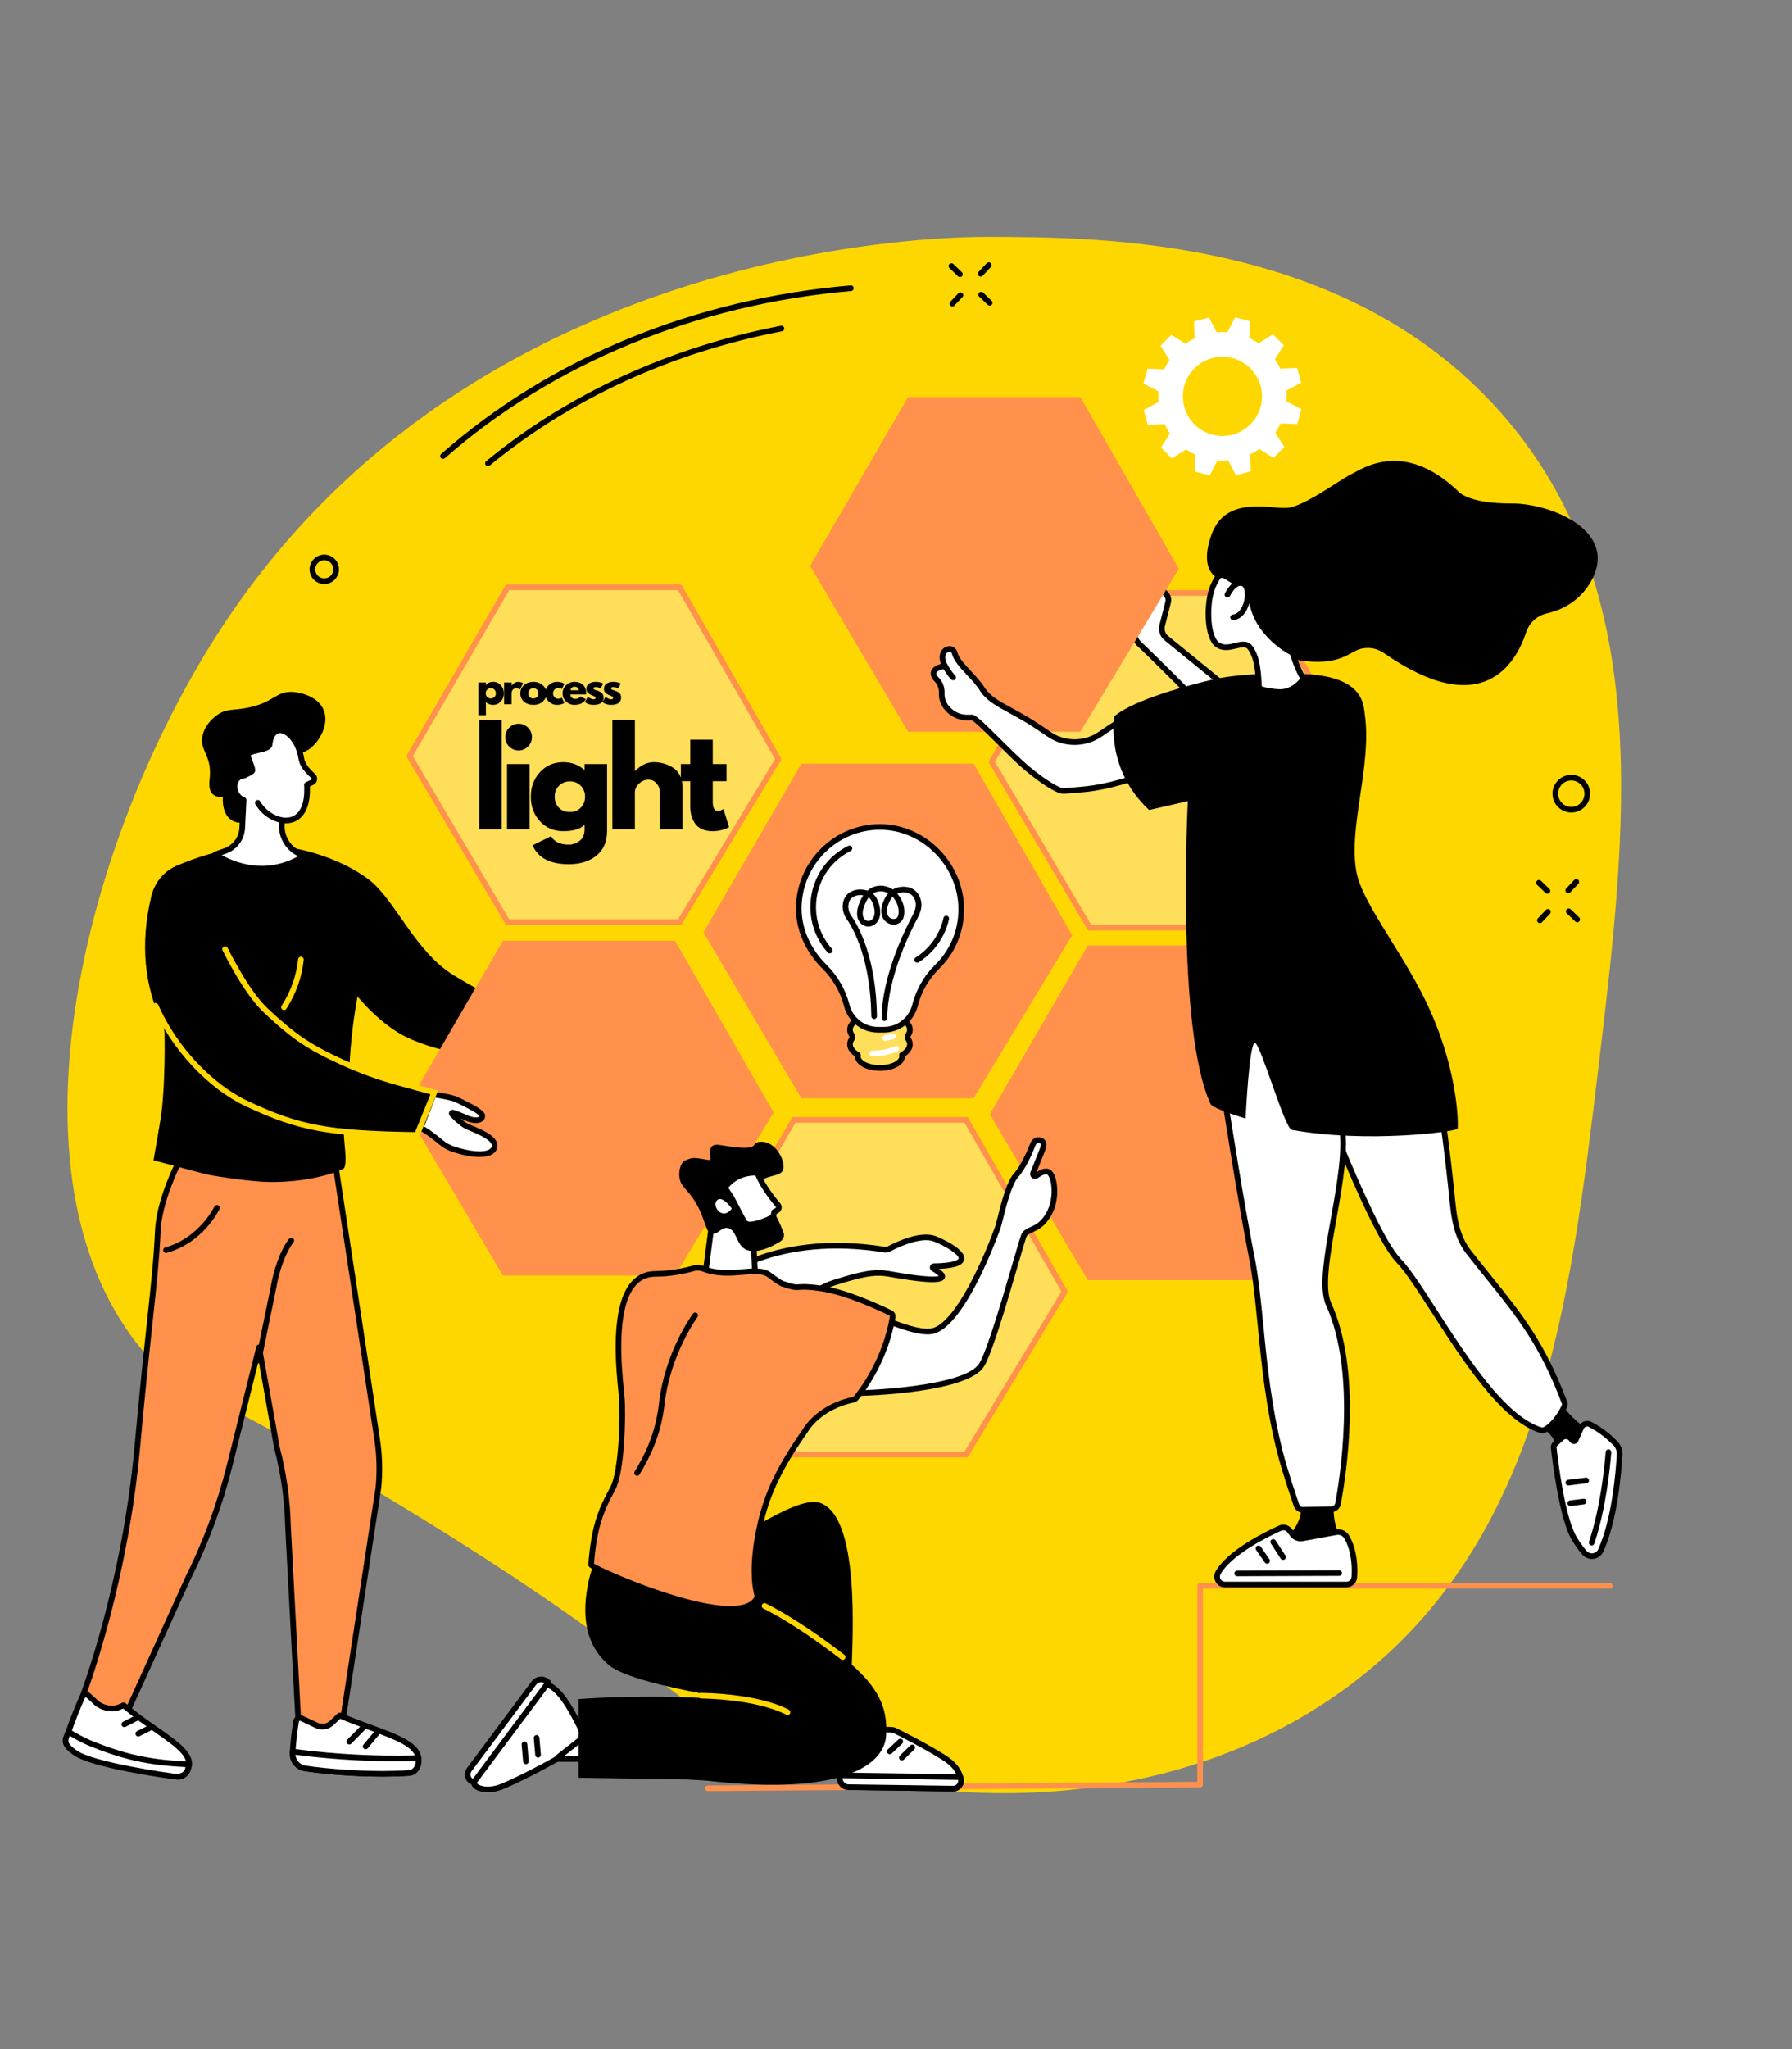 <svg xmlns="http://www.w3.org/2000/svg" xmlns:xlink="http://www.w3.org/1999/xlink" width="700" zoomAndPan="magnify" viewBox="0 0 525 600" height="800" preserveAspectRatio="xMidYMid meet" version="1.0"><rect x="0" y="0" width="525" height="600" fill="#808080" stroke="none"/><defs><g/><clipPath id="22452162ab"><path d="M 19 69.32 L 475 69.32 L 475 526 L 19 526 Z M 19 69.32 " clip-rule="nonzero"/></clipPath></defs><g clip-path="url(#22452162ab)"><path fill="#ffd700" d="M 289.219 69.352 C 274.426 69.328 139.453 71.387 65.699 182.609 C 26.441 241.809 0.102 338.621 38.582 391.371 C 49.945 406.949 55.902 403.52 116.648 440.391 C 200.031 491 199.641 504.031 234.16 515.613 C 279.098 530.688 345.492 530.656 395.223 493.637 C 451.66 451.633 460.004 381.832 468.363 311.922 C 476.566 243.312 484.875 173.801 441.242 122.602 C 396.012 69.52 323.312 69.406 289.219 69.352 " fill-opacity="1" fill-rule="nonzero"/></g><path fill="#ffffff" d="M 361.191 127.262 C 355.016 128.957 348.641 125.312 346.953 119.129 C 345.262 112.941 348.895 106.555 355.07 104.863 C 361.242 103.164 367.617 106.809 369.312 112.996 C 371 119.18 367.367 125.566 361.191 127.262 Z M 381.191 112.074 L 380 107.723 L 375.09 107.945 C 374.633 106.988 374.109 106.078 373.508 105.23 L 376.109 101.055 L 372.91 97.883 L 368.766 100.539 C 367.902 99.945 366.992 99.426 366.043 98.984 L 366.215 94.059 L 361.859 92.914 L 359.602 97.285 C 358.566 97.203 357.52 97.211 356.461 97.305 L 354.152 92.957 L 349.809 94.148 L 350.031 99.07 C 349.078 99.527 348.172 100.055 347.32 100.652 L 343.156 98.047 L 339.988 101.254 L 342.641 105.402 C 342.047 106.27 341.527 107.184 341.086 108.133 L 336.172 107.961 L 335.027 112.328 L 339.391 114.59 C 339.312 115.625 339.316 116.676 339.414 117.734 L 335.074 120.047 L 336.262 124.398 L 341.176 124.176 C 341.633 125.133 342.156 126.043 342.754 126.891 L 340.148 131.066 L 343.352 134.238 L 347.496 131.582 C 348.359 132.176 349.266 132.695 350.219 133.141 L 350.051 138.062 L 354.406 139.207 L 356.664 134.836 C 357.699 134.918 358.746 134.91 359.801 134.816 L 362.109 139.164 L 366.453 137.973 L 366.23 133.051 C 367.188 132.594 368.09 132.066 368.941 131.469 L 373.109 134.074 L 376.273 130.871 L 373.621 126.719 C 374.215 125.852 374.734 124.938 375.176 123.988 L 380.09 124.16 L 381.234 119.793 L 376.871 117.531 C 376.953 116.496 376.945 115.445 376.852 114.387 L 381.191 112.074 " fill-opacity="1" fill-rule="nonzero"/><path fill="#ff914d" d="M 285.234 321.598 L 234.781 321.598 L 206.082 273.023 L 234.781 223.59 L 285.234 223.59 L 314.113 273.871 L 285.234 321.598 " fill-opacity="1" fill-rule="nonzero"/><path fill="#ffde59" d="M 283.039 425.914 L 232.59 425.914 L 203.891 377.34 L 232.59 327.906 L 283.039 327.906 L 311.922 378.188 L 283.039 425.914 " fill-opacity="1" fill-rule="nonzero"/><path fill="#ff914d" d="M 233.059 425.086 L 282.574 425.086 L 310.965 378.176 L 282.562 328.734 L 233.062 328.734 L 204.848 377.336 Z M 283.039 426.738 L 232.59 426.738 C 232.297 426.738 232.027 426.582 231.879 426.332 L 203.18 377.758 C 203.027 377.5 203.027 377.184 203.176 376.926 L 231.875 327.492 C 232.023 327.242 232.293 327.082 232.59 327.082 L 283.039 327.082 C 283.336 327.082 283.605 327.242 283.754 327.496 L 312.637 377.777 C 312.785 378.035 312.781 378.355 312.629 378.613 L 283.742 426.34 C 283.594 426.586 283.328 426.738 283.039 426.738 " fill-opacity="1" fill-rule="nonzero"/><path fill="#ff914d" d="M 369.133 374.848 L 318.684 374.848 L 289.984 326.277 L 318.684 276.848 L 369.133 276.848 L 398.016 327.125 L 369.133 374.848 " fill-opacity="1" fill-rule="nonzero"/><path fill="#ffde59" d="M 199.141 269.984 L 148.688 269.984 L 119.988 221.414 L 148.688 171.98 L 199.141 171.98 L 228.02 222.258 L 199.141 269.984 " fill-opacity="1" fill-rule="nonzero"/><path fill="#ff914d" d="M 149.156 269.16 L 198.672 269.16 L 227.062 222.246 L 198.66 172.805 L 149.164 172.805 L 120.945 221.406 Z M 199.141 270.809 L 148.688 270.809 C 148.395 270.809 148.125 270.656 147.977 270.402 L 119.277 221.832 C 119.129 221.574 119.125 221.258 119.277 220.996 L 147.973 171.566 C 148.121 171.312 148.395 171.156 148.688 171.156 L 199.141 171.156 C 199.434 171.156 199.707 171.312 199.852 171.57 L 228.734 221.848 C 228.883 222.109 228.879 222.43 228.727 222.684 L 199.844 270.41 C 199.691 270.656 199.426 270.809 199.141 270.809 " fill-opacity="1" fill-rule="nonzero"/><path fill="#ffde59" d="M 369.688 271.629 L 319.234 271.629 L 290.531 223.059 L 319.234 173.625 L 369.688 173.625 L 398.566 223.902 L 369.688 271.629 " fill-opacity="1" fill-rule="nonzero"/><path fill="#ff914d" d="M 319.703 270.809 L 369.219 270.809 L 397.609 223.895 L 369.211 174.453 L 319.711 174.453 L 291.492 223.055 Z M 369.684 272.453 L 319.234 272.453 C 318.941 272.453 318.672 272.301 318.523 272.051 L 289.824 223.48 C 289.676 223.219 289.676 222.902 289.824 222.645 L 318.523 173.215 C 318.672 172.957 318.941 172.805 319.234 172.805 L 369.684 172.805 C 369.98 172.805 370.25 172.961 370.398 173.215 L 399.281 223.492 C 399.434 223.754 399.426 224.074 399.273 224.332 L 370.391 272.055 C 370.242 272.305 369.973 272.453 369.684 272.453 " fill-opacity="1" fill-rule="nonzero"/><path fill="#ffde59" d="M 266.059 304.23 C 265.816 303.879 265.816 303.422 266.059 303.074 C 266.391 302.586 266.57 302.062 266.57 301.516 C 266.57 298.977 262.645 296.918 257.797 296.918 C 252.949 296.918 249.02 298.977 249.02 301.516 C 249.02 302.062 249.203 302.586 249.535 303.074 C 249.777 303.422 249.777 303.879 249.535 304.23 C 249.203 304.715 249.02 305.238 249.02 305.785 C 249.02 306.992 249.906 308.086 251.352 308.906 C 251.32 309.043 251.301 309.184 251.301 309.324 C 251.301 311.203 254.211 312.727 257.797 312.727 C 261.383 312.727 264.293 311.203 264.293 309.324 C 264.293 309.184 264.273 309.043 264.242 308.906 C 265.688 308.086 266.57 306.992 266.57 305.785 C 266.57 305.238 266.391 304.715 266.059 304.23 " fill-opacity="1" fill-rule="nonzero"/><path fill="#000000" d="M 257.797 297.742 C 253.109 297.742 249.844 299.73 249.844 301.516 C 249.844 301.879 249.969 302.246 250.215 302.605 C 250.652 303.238 250.652 304.062 250.215 304.695 C 249.969 305.055 249.844 305.422 249.844 305.785 C 249.844 306.637 250.523 307.492 251.758 308.191 C 252.074 308.367 252.234 308.738 252.152 309.094 C 252.137 309.176 252.125 309.254 252.125 309.324 C 252.125 310.543 254.453 311.902 257.797 311.902 C 261.137 311.902 263.469 310.543 263.469 309.324 C 263.469 309.254 263.457 309.18 263.438 309.094 C 263.352 308.738 263.516 308.367 263.836 308.191 C 265.07 307.492 265.75 306.637 265.75 305.785 C 265.75 305.422 265.625 305.055 265.375 304.695 C 264.941 304.059 264.941 303.242 265.375 302.605 C 265.625 302.246 265.75 301.879 265.75 301.516 C 265.75 299.73 262.48 297.742 257.797 297.742 Z M 257.797 313.551 C 253.699 313.551 250.488 311.703 250.477 309.34 C 249 308.367 248.195 307.121 248.195 305.785 C 248.195 305.082 248.414 304.402 248.855 303.762 C 248.906 303.691 248.906 303.609 248.855 303.539 C 248.414 302.898 248.195 302.219 248.195 301.516 C 248.195 298.477 252.414 296.094 257.797 296.094 C 263.18 296.094 267.398 298.477 267.398 301.516 C 267.398 302.219 267.176 302.898 266.734 303.539 C 266.688 303.609 266.688 303.691 266.734 303.762 C 267.176 304.402 267.398 305.082 267.398 305.785 C 267.398 307.121 266.59 308.367 265.113 309.34 C 265.102 311.703 261.891 313.551 257.797 313.551 " fill-opacity="1" fill-rule="nonzero"/><path fill="#ffffff" d="M 281.617 266.262 C 281.617 253.238 270.789 242.129 257.781 242.129 C 244.801 242.129 234.094 252.938 234.004 265.934 C 233.961 272.555 237.152 278.711 241.5 283.02 C 244.637 286.125 246.922 289.988 248.031 294.266 L 248.086 294.469 C 249.164 298.621 252.906 301.52 257.191 301.52 L 258.941 301.52 C 263.227 301.52 266.969 298.621 268.047 294.469 L 268.078 294.344 C 269.18 290.102 271.375 286.199 274.512 283.141 C 278.895 278.855 281.617 272.879 281.617 266.262 " fill-opacity="1" fill-rule="nonzero"/><path fill="#000000" d="M 257.785 242.953 C 245.211 242.953 234.918 253.266 234.832 265.941 C 234.793 271.82 237.434 277.828 242.082 282.434 C 245.367 285.691 247.703 289.711 248.832 294.059 L 248.887 294.266 C 249.867 298.047 253.281 300.695 257.191 300.695 L 258.941 300.695 C 262.852 300.695 266.266 298.047 267.246 294.266 L 267.281 294.141 C 268.438 289.676 270.742 285.668 273.934 282.547 C 278.355 278.23 280.793 272.445 280.793 266.262 C 280.793 253.629 270.258 242.953 257.785 242.953 Z M 258.941 302.344 L 257.191 302.344 C 252.531 302.344 248.461 299.191 247.289 294.68 L 247.234 294.473 C 246.18 290.41 243.996 286.652 240.922 283.602 C 235.961 278.691 233.141 272.246 233.184 265.93 C 233.273 252.352 244.309 241.305 257.785 241.305 C 271.152 241.305 282.441 252.734 282.441 266.262 C 282.441 272.895 279.828 279.098 275.09 283.727 C 272.109 286.637 269.961 290.379 268.879 294.555 L 268.844 294.68 C 267.672 299.191 263.602 302.344 258.941 302.344 " fill-opacity="1" fill-rule="nonzero"/><path fill="#000000" d="M 261.504 262.59 C 261.293 262.816 261.098 263.082 260.926 263.391 C 259.766 265.441 259.516 267.219 260.25 268.262 C 260.668 268.859 261.391 269.172 262.09 269.055 C 262.398 269 262.941 268.816 263.129 268.16 C 263.676 266.262 262.801 264.012 261.504 262.59 Z M 254.527 262.773 C 253.902 263.562 253.391 264.598 253.012 265.859 C 252.562 267.328 252.684 268.551 253.348 269.215 C 253.742 269.613 254.293 269.754 254.824 269.594 C 255.504 269.391 256 268.738 256.188 267.812 C 256.465 266.441 255.75 263.75 254.527 262.773 Z M 259.121 298.969 L 259.117 298.969 C 258.66 298.965 258.293 298.594 258.297 298.137 C 258.348 285.359 265.785 270.965 267.273 268.207 C 268.117 266.652 268.441 265.391 268.27 264.355 C 268.012 262.848 267.25 261.875 266.004 261.477 C 265.41 261.289 264.102 261.117 262.867 261.637 C 264.43 263.43 265.426 266.133 264.719 268.613 C 264.402 269.711 263.523 270.484 262.363 270.68 C 261.035 270.902 259.68 270.324 258.898 269.207 C 258.246 268.277 257.453 266.176 259.488 262.574 C 259.711 262.191 259.953 261.852 260.219 261.555 C 259.293 261.047 257.91 260.723 256.547 261.234 C 256.262 261.34 255.996 261.473 255.738 261.645 C 257.422 263.168 258.176 266.312 257.805 268.137 C 257.5 269.66 256.562 270.793 255.301 271.176 C 254.195 271.508 253 271.203 252.18 270.383 C 251.074 269.273 250.801 267.449 251.43 265.379 C 251.84 264.031 252.355 262.988 252.918 262.176 C 250.742 261.781 249.25 262.836 248.832 263.871 C 248.285 265.227 248.484 266.84 249.355 268.082 C 251.543 271.219 256.668 280.363 256.918 297.551 C 256.926 298.008 256.562 298.383 256.105 298.387 C 255.66 298.387 255.273 298.031 255.27 297.578 C 255.027 280.84 250.105 272.039 248.004 269.027 C 246.801 267.305 246.535 265.145 247.305 263.254 C 248.141 261.188 250.887 259.77 254.148 260.785 C 254.781 260.23 255.414 259.895 255.973 259.688 C 258.012 258.93 260.07 259.5 261.316 260.289 C 261.398 260.336 261.48 260.391 261.562 260.449 C 263.246 259.469 265.234 259.5 266.508 259.91 C 268.332 260.496 269.535 261.977 269.895 264.082 C 270.137 265.512 269.766 267.07 268.727 268.992 C 267.27 271.688 259.996 285.762 259.945 298.145 C 259.945 298.602 259.574 298.969 259.121 298.969 " fill-opacity="1" fill-rule="nonzero"/><path fill="#000000" d="M 268.707 281.887 C 268.434 281.887 268.164 281.746 268.008 281.496 C 267.766 281.113 267.883 280.605 268.27 280.363 C 272.395 277.762 275.367 273.543 276.418 268.781 C 276.52 268.336 276.953 268.055 277.402 268.152 C 277.848 268.254 278.129 268.691 278.031 269.137 C 276.883 274.324 273.645 278.926 269.145 281.758 C 269.008 281.844 268.855 281.887 268.707 281.887 " fill-opacity="1" fill-rule="nonzero"/><path fill="#000000" d="M 243.074 279.152 C 242.848 279.152 242.621 279.059 242.457 278.875 C 239.207 275.215 237.414 270.496 237.414 265.594 C 237.414 257.945 241.664 251.078 248.512 247.676 C 248.918 247.473 249.414 247.641 249.617 248.047 C 249.82 248.453 249.652 248.949 249.246 249.152 C 242.965 252.277 239.062 258.574 239.062 265.594 C 239.062 270.094 240.707 274.422 243.691 277.777 C 243.992 278.121 243.961 278.645 243.621 278.945 C 243.461 279.086 243.27 279.152 243.074 279.152 " fill-opacity="1" fill-rule="nonzero"/><path fill="#ffffff" d="M 259.293 304.797 C 258.902 304.797 258.551 304.516 258.484 304.117 C 258.406 303.664 258.711 303.238 259.156 303.16 C 259.941 303.027 260.707 302.855 261.422 302.652 C 261.863 302.531 262.32 302.781 262.441 303.223 C 262.566 303.66 262.312 304.117 261.871 304.238 C 261.098 304.461 260.277 304.645 259.434 304.789 C 259.387 304.797 259.34 304.797 259.293 304.797 " fill-opacity="1" fill-rule="nonzero"/><path fill="#ffffff" d="M 255.594 309.316 C 255.145 309.316 254.777 308.953 254.77 308.5 C 254.766 308.047 255.133 307.672 255.586 307.668 C 257.355 307.652 259.949 307.41 262.254 306.328 C 262.668 306.137 263.156 306.312 263.352 306.727 C 263.543 307.141 263.367 307.629 262.953 307.824 C 260.379 309.027 257.535 309.301 255.602 309.316 C 255.602 309.316 255.598 309.316 255.594 309.316 " fill-opacity="1" fill-rule="nonzero"/><path fill="#ff914d" d="M 52.859 339.238 C 52.859 339.238 46.66 350.926 46.238 360.383 C 45.582 375.18 43.438 388.086 40.246 423.562 C 36.555 464.559 24.367 496.258 24.367 496.258 C 25.754 498.5 27.887 500.184 30.387 500.816 C 34.449 501.844 37.816 500.121 37.816 500.121 L 55.105 462.039 C 60.348 451.547 64.438 440.48 67.289 429.047 L 75.902 394.508 L 81.137 423.91 C 83.117 431.477 84.207 439.262 84.379 447.098 L 87.41 504.281 L 90.621 505.848 C 93.281 507.148 96.387 507.039 98.953 505.547 L 100.586 502.766 L 110.867 435.59 C 111.328 430.891 111.203 426.152 110.496 421.484 L 98 339.238 L 52.859 339.238 " fill-opacity="1" fill-rule="nonzero"/><path fill="#000000" d="M 88.211 503.75 L 90.98 505.105 C 93.328 506.254 96.066 506.188 98.355 504.938 L 99.793 502.484 L 110.051 435.465 C 110.5 430.883 110.375 426.203 109.68 421.609 L 97.293 340.062 L 53.363 340.062 C 52.258 342.262 47.426 352.273 47.062 360.422 C 46.699 368.605 45.898 376.051 44.691 387.32 C 43.715 396.414 42.5 407.727 41.066 423.637 C 37.629 461.836 26.688 492.371 25.285 496.16 C 26.602 498.117 28.469 499.48 30.59 500.016 C 33.707 500.801 36.387 499.84 37.195 499.5 L 54.355 461.695 C 59.578 451.246 63.656 440.203 66.488 428.848 L 75.102 394.309 C 75.199 393.93 75.543 393.676 75.93 393.684 C 76.32 393.695 76.648 393.98 76.715 394.363 L 81.941 423.73 C 83.934 431.344 85.031 439.199 85.203 447.082 Z M 94.504 507.574 C 93.055 507.574 91.602 507.246 90.258 506.59 L 87.051 505.02 C 86.781 504.891 86.605 504.621 86.59 504.324 L 83.555 447.141 C 83.387 439.352 82.305 431.613 80.34 424.117 C 80.332 424.098 80.328 424.078 80.324 424.055 L 75.77 398.457 L 68.09 429.246 C 65.227 440.719 61.105 451.875 55.844 462.406 L 38.566 500.461 C 38.492 500.629 38.359 500.77 38.191 500.855 C 38.043 500.93 34.5 502.703 30.188 501.613 C 27.531 500.945 25.215 499.195 23.668 496.691 C 23.531 496.473 23.508 496.203 23.598 495.965 C 23.719 495.648 35.789 463.887 39.426 423.488 C 40.859 407.566 42.074 396.242 43.051 387.145 C 44.258 375.906 45.055 368.48 45.414 360.348 C 45.84 350.812 51.875 339.336 52.129 338.852 C 52.273 338.582 52.555 338.414 52.859 338.414 L 98 338.414 C 98.41 338.414 98.754 338.711 98.816 339.113 L 111.309 421.363 C 112.027 426.094 112.156 430.906 111.688 435.668 L 101.398 502.895 C 101.383 502.996 101.348 503.094 101.297 503.184 L 99.664 505.961 C 99.594 506.086 99.492 506.188 99.367 506.258 C 97.863 507.133 96.184 507.574 94.504 507.574 " fill-opacity="1" fill-rule="nonzero"/><path fill="#ffffff" d="M 24.141 496.836 C 23.25 498.684 21.109 503.973 20.027 507.191 C 19.352 509.215 20.273 511.434 22.137 512.367 C 27.406 514.996 40.691 517.539 51.652 520.215 C 52.402 520.395 53.867 520.293 54.832 518.535 C 58.145 512.516 46.605 508.234 36.227 499.301 C 36.227 499.301 35.434 499.742 34.316 500.082 C 32.445 500.652 29.703 499.965 28.242 498.629 L 25.902 496.484 C 25.348 495.973 24.473 496.145 24.141 496.836 " fill-opacity="1" fill-rule="nonzero"/><path fill="#000000" d="M 24.883 497.195 C 23.98 499.062 21.844 504.375 20.812 507.453 C 20.266 509.078 20.992 510.875 22.504 511.625 C 26.336 513.539 34.875 515.488 43.133 517.375 C 46.035 518.039 49.035 518.727 51.848 519.41 C 52.078 519.465 53.27 519.668 54.109 518.141 C 55.945 514.805 52.152 511.938 45.293 507.152 C 42.445 505.168 39.234 502.93 36.105 500.281 C 35.738 500.449 35.195 500.676 34.555 500.871 C 32.453 501.512 29.371 500.777 27.688 499.238 L 25.348 497.094 C 25.254 497.008 25.16 497.008 25.098 497.02 C 25.047 497.027 24.945 497.066 24.883 497.195 Z M 52.211 521.105 C 51.945 521.105 51.688 521.07 51.457 521.012 C 48.656 520.328 45.66 519.648 42.762 518.984 C 34.027 516.988 25.777 515.102 21.77 513.102 C 19.527 511.984 18.441 509.332 19.246 506.93 C 20.328 503.715 22.469 498.402 23.398 496.473 C 23.672 495.906 24.18 495.516 24.789 495.398 C 25.395 495.281 26.004 495.457 26.461 495.875 L 28.801 498.023 C 30.059 499.172 32.523 499.77 34.074 499.293 C 35.086 498.984 35.824 498.582 35.832 498.582 C 36.129 498.414 36.504 498.453 36.766 498.68 C 39.961 501.426 43.293 503.75 46.234 505.801 C 52.918 510.457 58.195 514.137 55.555 518.934 C 54.664 520.551 53.328 521.105 52.211 521.105 " fill-opacity="1" fill-rule="nonzero"/><path fill="#ffffff" d="M 19.418 508.629 C 19.398 508.684 19.383 508.723 19.375 508.738 C 18.699 510.762 20.203 511.902 21.883 513.148 C 26.969 516.926 50.277 520.074 50.277 520.074 C 50.277 520.074 53.32 520.77 54.516 519.062 C 54.691 518.809 54.875 518.66 54.973 518.324 C 55.074 517.961 55.324 516.633 55.324 516.633 C 43.523 516.121 36.055 514.387 26.008 510.262 C 24.754 509.746 21.086 507.852 20.066 507.031 C 20.066 507.031 19.863 507.484 19.418 508.629 " fill-opacity="1" fill-rule="nonzero"/><path fill="#000000" d="M 20.188 508.926 L 20.156 509.008 C 19.711 510.336 20.492 511.086 22.375 512.488 C 27.234 516.094 50.156 519.223 50.387 519.258 C 50.414 519.258 50.438 519.266 50.461 519.27 C 50.484 519.273 52.992 519.801 53.84 518.59 C 53.898 518.508 53.957 518.43 54.012 518.359 C 54.121 518.227 54.152 518.18 54.18 518.094 C 54.211 517.98 54.27 517.711 54.332 517.41 C 43.234 516.863 35.895 515.211 25.695 511.023 C 24.641 510.59 22 509.25 20.441 508.281 C 20.367 508.469 20.285 508.68 20.188 508.926 Z M 51.66 521.035 C 50.906 521.035 50.301 520.922 50.133 520.887 C 48.777 520.703 26.539 517.637 21.395 513.809 C 19.672 512.531 17.723 511.082 18.594 508.477 C 18.602 508.453 18.621 508.402 18.648 508.328 C 18.648 508.328 18.652 508.328 18.652 508.328 C 19.098 507.184 19.305 506.715 19.312 506.699 C 19.414 506.461 19.621 506.289 19.871 506.23 C 20.121 506.168 20.383 506.227 20.586 506.387 C 21.527 507.148 25.113 509 26.32 509.496 C 36.609 513.723 43.938 515.312 55.359 515.809 C 55.598 515.82 55.82 515.93 55.969 516.117 C 56.121 516.309 56.18 516.551 56.137 516.785 C 56.109 516.926 55.875 518.16 55.762 518.551 C 55.648 518.953 55.449 519.203 55.305 519.387 C 55.266 519.434 55.227 519.48 55.191 519.535 C 54.328 520.766 52.816 521.035 51.66 521.035 " fill-opacity="1" fill-rule="nonzero"/><path fill="#ffffff" d="M 40.238 502.941 L 36.406 504.895 L 40.238 502.941 " fill-opacity="1" fill-rule="nonzero"/><path fill="#000000" d="M 36.406 505.719 C 36.109 505.719 35.82 505.555 35.672 505.27 C 35.465 504.863 35.625 504.363 36.031 504.16 L 39.867 502.203 C 40.27 502 40.766 502.16 40.977 502.566 C 41.18 502.969 41.02 503.469 40.613 503.672 L 36.781 505.629 C 36.66 505.691 36.535 505.719 36.406 505.719 " fill-opacity="1" fill-rule="nonzero"/><path fill="#ffffff" d="M 43.863 505.961 L 40.516 507.641 L 43.863 505.961 " fill-opacity="1" fill-rule="nonzero"/><path fill="#000000" d="M 40.516 508.461 C 40.215 508.461 39.922 508.297 39.777 508.008 C 39.574 507.598 39.738 507.105 40.145 506.898 L 43.496 505.227 C 43.902 505.02 44.398 505.188 44.602 505.594 C 44.805 506 44.641 506.496 44.234 506.699 L 40.887 508.375 C 40.766 508.434 40.641 508.461 40.516 508.461 " fill-opacity="1" fill-rule="nonzero"/><path fill="#000000" d="M 75.742 399.137 C 75.688 399.137 75.633 399.129 75.578 399.117 C 75.129 399.027 74.844 398.59 74.934 398.145 L 79.348 376.68 C 80.086 372.355 81.879 366.398 84.684 362.742 C 84.961 362.383 85.48 362.316 85.84 362.594 C 86.203 362.867 86.27 363.387 85.992 363.746 C 83.371 367.164 81.676 372.824 80.969 376.984 L 76.551 398.477 C 76.469 398.867 76.125 399.137 75.742 399.137 " fill-opacity="1" fill-rule="nonzero"/><path fill="#000000" d="M 48.637 366.871 C 48.273 366.871 47.941 366.633 47.84 366.266 C 47.723 365.828 47.977 365.371 48.418 365.254 C 58.324 362.523 62.773 353.41 62.816 353.316 C 63.012 352.906 63.504 352.734 63.914 352.926 C 64.324 353.121 64.5 353.613 64.305 354.027 C 64.113 354.43 59.508 363.906 48.855 366.844 C 48.781 366.863 48.707 366.871 48.637 366.871 " fill-opacity="1" fill-rule="nonzero"/><path fill="#ffffff" d="M 86.738 504.02 C 86.406 506.094 85.852 509.941 85.73 513.402 C 85.656 515.578 87.188 517.449 89.27 517.781 C 95.145 518.711 108.5 519.91 119.914 519.137 C 120.699 519.082 122.09 518.531 122.523 516.527 C 124.008 509.66 112.148 507.773 99.492 502.293 L 97.211 504.465 C 96 505.621 94.234 505.91 92.734 505.203 L 88.352 503.137 C 87.664 502.812 86.863 503.25 86.738 504.02 " fill-opacity="1" fill-rule="nonzero"/><path fill="#000000" d="M 87.555 504.152 C 87.23 506.141 86.676 509.992 86.555 513.434 C 86.492 515.18 87.715 516.695 89.398 516.965 C 95.453 517.926 108.566 519.078 119.859 518.312 C 120.102 518.297 121.336 518.125 121.719 516.352 C 122.633 512.109 117.504 510 108.363 506.641 C 105.695 505.66 102.688 504.551 99.668 503.266 L 97.781 505.062 C 96.316 506.457 94.199 506.805 92.383 505.949 L 88 503.883 C 87.887 503.832 87.793 503.855 87.734 503.887 C 87.676 503.918 87.578 503.992 87.555 504.152 Z M 111.957 520.211 C 102.848 520.211 93.871 519.344 89.137 518.594 C 86.637 518.195 84.816 515.953 84.906 513.375 C 85.031 509.844 85.598 505.914 85.926 503.887 C 86.027 503.254 86.406 502.723 86.965 502.43 C 87.512 502.141 88.145 502.125 88.703 502.391 L 93.086 504.457 C 94.281 505.02 95.676 504.789 96.645 503.867 L 98.926 501.695 C 99.164 501.469 99.516 501.406 99.82 501.535 C 102.965 502.898 106.137 504.066 108.934 505.094 C 117.684 508.312 124.594 510.852 123.328 516.703 C 122.84 518.969 121.215 519.875 119.973 519.957 C 117.359 520.137 114.652 520.211 111.957 520.211 " fill-opacity="1" fill-rule="nonzero"/><path fill="#ffffff" d="M 85.75 512.883 C 85.75 512.883 85.734 513.234 85.73 513.402 C 85.656 515.578 87.188 517.449 89.27 517.781 C 95.145 518.711 108.5 519.91 119.914 519.137 C 120.699 519.082 122.09 518.531 122.523 516.527 C 122.656 515.914 122.609 514.801 122.609 514.801 L 121.801 514.82 C 110.277 515.113 98.746 514.527 87.301 513.078 L 85.75 512.883 " fill-opacity="1" fill-rule="nonzero"/><path fill="#000000" d="M 86.562 513.816 C 86.68 515.398 87.84 516.715 89.398 516.965 C 95.453 517.926 108.566 519.078 119.859 518.312 C 120.102 518.297 121.336 518.125 121.719 516.352 C 121.758 516.172 121.777 515.906 121.785 515.645 C 110.266 515.938 98.633 515.348 87.199 513.898 Z M 111.957 520.211 C 102.848 520.211 93.871 519.344 89.137 518.594 C 86.637 518.195 84.816 515.953 84.906 513.375 L 84.93 512.848 C 84.938 512.617 85.043 512.402 85.219 512.254 C 85.395 512.105 85.625 512.035 85.855 512.066 L 87.406 512.262 C 98.77 513.703 110.336 514.285 121.781 513.996 L 122.59 513.977 C 123.051 513.957 123.418 514.316 123.434 514.766 C 123.441 514.891 123.48 516.008 123.328 516.703 C 122.84 518.969 121.215 519.875 119.973 519.957 C 117.359 520.137 114.652 520.211 111.957 520.211 " fill-opacity="1" fill-rule="nonzero"/><path fill="#000000" d="M 102.328 510.805 C 102.121 510.805 101.91 510.727 101.75 510.566 C 101.426 510.25 101.422 509.727 101.742 509.402 L 105.926 505.152 C 106.242 504.828 106.766 504.824 107.09 505.145 C 107.414 505.465 107.418 505.988 107.098 506.312 L 102.918 510.562 C 102.758 510.723 102.543 510.805 102.328 510.805 " fill-opacity="1" fill-rule="nonzero"/><path fill="#000000" d="M 107.113 512.207 C 106.926 512.207 106.738 512.145 106.582 512.016 C 106.234 511.723 106.188 511.203 106.48 510.855 L 110.211 506.387 C 110.504 506.039 111.023 505.996 111.375 506.285 C 111.723 506.578 111.77 507.098 111.477 507.445 L 107.746 511.91 C 107.582 512.109 107.348 512.207 107.113 512.207 " fill-opacity="1" fill-rule="nonzero"/><path fill="#ffffff" d="M 156.109 307.457 C 156.109 307.457 160.621 308.844 162.375 308.836 C 164.125 308.82 168.871 309.211 169.805 308.246 C 170.844 307.168 171.188 304.746 166.469 304.801 C 164.566 304.82 163.035 304.496 162.734 303.324 C 162.309 301.664 165.824 302.117 167.434 302.152 C 169.648 302.203 176.016 304.398 176.535 301.855 C 177.004 299.555 172.879 297.414 166.641 296.691 C 165.434 296.551 164.211 296.656 163.031 296.953 C 161.184 297.422 158.203 298.098 156.578 298.062 L 156.109 307.457 " fill-opacity="1" fill-rule="nonzero"/><path fill="#000000" d="M 162.453 308.008 C 162.801 308.008 163.254 308.02 163.762 308.035 C 165.098 308.074 168.652 308.18 169.211 307.668 C 169.508 307.359 169.73 306.863 169.578 306.512 C 169.484 306.293 168.969 305.602 166.477 305.625 C 165.488 305.637 162.484 305.668 161.934 303.527 C 161.797 302.996 161.895 302.484 162.215 302.098 C 162.961 301.18 164.613 301.188 166.691 301.297 C 166.973 301.309 167.23 301.324 167.453 301.328 C 168.125 301.344 169.047 301.52 170.117 301.723 C 171.867 302.055 175.512 302.746 175.727 301.691 C 175.789 301.391 175.703 301.082 175.461 300.754 C 174.402 299.289 170.902 298.016 166.547 297.512 C 165.477 297.387 164.359 297.469 163.234 297.754 C 161.418 298.215 159.055 298.738 157.363 298.863 L 156.965 306.852 C 158.469 307.289 161.188 308.008 162.348 308.008 C 162.383 308.008 162.418 308.008 162.453 308.008 Z M 165.867 309.723 C 165.195 309.723 164.473 309.707 163.715 309.684 C 163.188 309.668 162.727 309.656 162.379 309.656 C 162.371 309.656 162.359 309.656 162.352 309.656 C 160.512 309.656 156.34 308.391 155.867 308.246 C 155.508 308.137 155.266 307.793 155.285 307.414 L 155.754 298.02 C 155.773 297.574 156.16 297.227 156.598 297.238 C 157.754 297.262 159.965 296.879 162.828 296.156 C 164.148 295.82 165.465 295.727 166.738 295.875 C 171.676 296.445 175.438 297.91 176.797 299.785 C 177.309 300.488 177.496 301.262 177.344 302.023 C 176.805 304.668 172.926 303.934 169.809 303.34 C 168.855 303.16 167.953 302.988 167.418 302.977 C 167.18 302.973 166.906 302.957 166.605 302.941 C 165.875 302.906 163.977 302.809 163.531 303.109 C 163.531 303.113 163.531 303.113 163.531 303.121 C 163.73 303.891 165.445 303.984 166.457 303.977 C 168.988 303.949 170.543 304.582 171.094 305.855 C 171.586 307 171.027 308.164 170.398 308.816 C 169.688 309.551 168.043 309.723 165.867 309.723 " fill-opacity="1" fill-rule="nonzero"/><path fill="#000000" d="M 100.762 331.414 C 100.5 333.262 102.152 341.523 100.488 342.301 C 96.816 344.016 88.898 346.227 78.918 346.109 C 74.328 346.055 65.031 344.773 60.52 343.887 L 44.977 339.758 L 46.828 328.957 C 48.32 320.938 48.289 307.504 48.223 302.637 C 48.207 301.484 47.938 300.352 47.434 299.32 C 42.395 288.957 40.969 276.418 44.328 262.449 C 45.258 258.582 47.809 255.324 51.328 253.699 C 51.375 253.676 51.422 253.656 51.465 253.637 C 63.762 248.258 77.496 245.844 90.414 249.332 C 102.805 252.676 108.98 258.301 108.98 258.301 C 116.258 264.676 121.891 278.727 132.805 285.496 C 145.504 293.371 156.434 297.078 156.434 297.078 L 156.305 308.336 C 156.305 308.336 138.082 312.203 119.832 304.051 C 111.605 300.375 104.75 291.781 104.75 291.781 C 103.543 298.227 102.711 305.48 102.402 311.641 L 102.516 312.035 C 107.188 314.039 111.992 315.711 116.883 317.055 L 127.23 319.887 L 122.152 332.336 C 113.273 332.195 106.461 331.926 100.754 331.355 L 100.762 331.414 " fill-opacity="1" fill-rule="nonzero"/><path fill="#ffd700" d="M 83.188 295.77 C 83.035 295.77 82.883 295.727 82.746 295.641 C 82.363 295.395 82.25 294.887 82.492 294.504 L 82.734 294.125 C 85.25 290.168 86.84 285.59 87.332 280.879 C 87.379 280.426 87.785 280.098 88.242 280.148 C 88.691 280.195 89.02 280.598 88.973 281.055 C 88.453 286.016 86.777 290.836 84.129 295.008 L 83.887 295.387 C 83.727 295.637 83.461 295.77 83.188 295.77 " fill-opacity="1" fill-rule="nonzero"/><path fill="#ff914d" d="M 197.77 373.488 L 147.32 373.488 L 118.621 324.914 L 147.32 275.48 L 197.77 275.48 L 226.652 325.758 L 197.77 373.488 " fill-opacity="1" fill-rule="nonzero"/><path fill="#ffffff" d="M 127.016 320.465 C 127.016 320.465 132.152 321.191 133.895 322.035 C 135.637 322.879 140.785 325.309 141.23 326.461 C 141.672 327.617 139.988 328.84 136.559 327.305 C 134.645 326.449 133.398 326.012 132.676 325.793 C 132.43 325.719 132.246 326.023 132.422 326.215 C 133.371 327.223 135.328 329.176 136.953 329.902 C 139.184 330.902 145.508 333.031 144.875 335.871 C 144.301 338.441 139.215 338.664 132.66 336.441 C 131.391 336.012 130.219 335.324 129.176 334.461 C 127.543 333.109 124.871 331.004 123.23 330.27 L 127.016 320.465 " fill-opacity="1" fill-rule="nonzero"/><path fill="#000000" d="M 124.27 329.871 C 125.906 330.781 128.074 332.477 129.703 333.828 C 130.703 334.656 131.789 335.273 132.926 335.66 C 137.496 337.211 141.578 337.574 143.324 336.594 C 143.742 336.355 143.988 336.062 144.07 335.691 C 144.469 333.91 139.754 331.965 137.742 331.133 C 137.309 330.953 136.922 330.793 136.613 330.656 C 134.879 329.879 132.867 327.895 131.82 326.773 C 131.488 326.422 131.434 325.883 131.691 325.465 C 131.953 325.047 132.441 324.863 132.914 325.004 C 133.641 325.227 134.926 325.672 136.895 326.551 C 138.848 327.426 140.066 327.262 140.41 326.938 C 140.488 326.859 140.48 326.816 140.461 326.758 C 140.25 326.371 138.926 325.379 133.836 322.922 L 133.535 322.777 C 132.371 322.215 129.25 321.648 127.547 321.379 Z M 140.453 338.781 C 138.23 338.781 135.449 338.258 132.398 337.219 C 131.07 336.77 129.809 336.055 128.648 335.094 C 126.113 332.992 124.066 331.547 122.895 331.023 C 122.492 330.844 122.305 330.379 122.461 329.973 L 126.246 320.172 C 126.387 319.812 126.75 319.598 127.133 319.652 C 127.348 319.68 132.414 320.402 134.254 321.293 L 134.551 321.438 C 139.59 323.867 141.609 325.148 142 326.168 C 142.266 326.863 142.09 327.617 141.543 328.133 C 140.508 329.113 138.52 329.086 136.223 328.059 C 135.75 327.848 135.316 327.66 134.926 327.496 C 135.691 328.168 136.539 328.816 137.289 329.148 C 137.586 329.281 137.957 329.438 138.371 329.609 C 141.367 330.848 146.379 332.918 145.68 336.051 C 145.496 336.879 144.961 337.562 144.133 338.031 C 143.234 338.535 141.977 338.781 140.453 338.781 " fill-opacity="1" fill-rule="nonzero"/><path fill="#000000" d="M 64.777 276.977 L 48.426 262.777 C 39.535 300.051 48.594 332.938 121.836 331.766 L 127.02 320.465 C 96.922 313.738 75.543 299.77 64.777 276.977 " fill-opacity="1" fill-rule="nonzero"/><path fill="#ffd700" d="M 122.703 333.172 L 122.141 333.16 C 96.004 332.75 87.59 331.211 72.137 324 C 61.059 318.836 50.344 307.391 44.832 294.848 C 44.652 294.43 44.84 293.945 45.258 293.762 C 45.676 293.578 46.16 293.766 46.344 294.184 C 51.703 306.379 62.098 317.5 72.832 322.508 C 87.91 329.539 96.199 331.086 121.602 331.504 L 126.113 320.434 L 116.664 317.848 C 110.875 316.266 105.195 314.203 99.773 311.719 C 89.977 307.23 85.562 304.238 77.289 296.484 C 71.348 290.918 65.457 278.789 65.207 278.277 C 65.012 277.867 65.184 277.375 65.594 277.18 C 66.004 276.98 66.496 277.152 66.695 277.559 C 66.754 277.684 72.699 289.926 78.418 295.281 C 86.535 302.891 90.859 305.82 100.461 310.223 C 105.801 312.668 111.398 314.699 117.102 316.258 L 128.344 319.332 L 122.703 333.172 " fill-opacity="1" fill-rule="nonzero"/><path fill="#000000" d="M 76.188 238.449 C 74.316 239.996 70.723 241.82 68.059 240.305 C 66.074 239.176 65.07 236.457 65.293 233.414 C 64.348 233.445 63.113 233.316 62.273 232.492 C 60.977 231.223 61.34 229.023 61.465 227.574 C 62.051 220.883 58.211 219.656 59.391 215.156 C 60.32 211.617 63.234 209.629 63.777 209.258 C 66.527 207.379 68.289 208.117 72.801 207.176 C 80.395 205.59 80.793 202.367 85.73 202.602 C 86.016 202.617 92.73 203.031 94.777 207.793 C 96.441 211.664 94.043 216.148 91.684 218.449 C 88.625 221.43 86.621 219.777 83.578 222.254 C 78.238 226.594 81.738 233.852 76.188 238.449 " fill-opacity="1" fill-rule="nonzero"/><path fill="#ffffff" d="M 91.742 227.238 L 91.461 226.973 C 90.043 225.617 88.574 224.055 88.277 222.113 C 87.016 213.867 79.695 210.527 78.973 218.004 C 78.793 219.891 71.898 219.445 72.617 221.469 C 74.492 226.754 74.609 225.363 71.5 227.121 C 71.16 227.113 70.816 227.172 70.488 227.309 C 68.91 227.949 68.258 230.023 69.031 231.934 C 69.504 233.094 70.395 233.922 71.375 234.258 L 70.961 242.434 C 70.809 245.5 68.816 248.164 65.926 249.18 L 63.109 250.172 C 63.109 250.172 75.547 259.223 89.059 250.656 L 87.359 249.785 C 84.359 248.254 82.5 245.145 82.562 241.773 L 82.629 240.172 C 83.5 240.297 84.355 240.281 85.152 240.09 C 88.855 239.211 90.281 235.062 89.922 229.797 L 91.449 229.07 C 92.16 228.734 92.312 227.785 91.742 227.238 " fill-opacity="1" fill-rule="nonzero"/><path fill="#000000" d="M 64.992 250.383 C 68.379 252.305 77.406 256.242 87.355 250.711 L 86.984 250.52 C 83.727 248.855 81.668 245.414 81.738 241.758 L 81.805 240.141 C 81.812 239.91 81.922 239.688 82.098 239.543 C 82.277 239.391 82.512 239.324 82.742 239.355 C 83.547 239.469 84.293 239.445 84.961 239.289 C 89.207 238.281 89.27 232.352 89.098 229.852 C 89.078 229.512 89.262 229.195 89.57 229.051 L 91.094 228.328 C 91.219 228.27 91.254 228.16 91.262 228.102 C 91.273 228.043 91.273 227.93 91.172 227.836 L 90.891 227.566 C 89.41 226.152 87.801 224.457 87.461 222.238 C 86.703 217.285 83.742 214.629 81.984 214.664 C 80.801 214.699 80.004 215.945 79.797 218.086 C 79.652 219.578 77.719 220.02 75.855 220.441 C 75.043 220.625 73.715 220.926 73.406 221.223 C 73.676 221.98 73.902 222.586 74.09 223.086 C 74.988 225.484 75.262 226.207 73.215 227.172 C 72.867 227.336 72.434 227.539 71.906 227.836 C 71.781 227.91 71.637 227.953 71.496 227.945 C 71.234 227.945 71.012 227.984 70.801 228.07 C 69.645 228.539 69.191 230.133 69.797 231.625 C 70.156 232.512 70.848 233.207 71.641 233.477 C 71.988 233.594 72.215 233.93 72.195 234.297 L 71.785 242.473 C 71.613 245.887 69.422 248.828 66.199 249.961 Z M 76.809 255.137 C 68.672 255.137 62.711 250.898 62.625 250.836 C 62.379 250.66 62.25 250.352 62.293 250.051 C 62.34 249.746 62.547 249.496 62.836 249.395 L 65.652 248.402 C 68.238 247.496 70 245.133 70.137 242.391 L 70.52 234.785 C 69.531 234.273 68.727 233.375 68.27 232.242 C 67.324 229.914 68.18 227.355 70.18 226.543 C 70.523 226.402 70.895 226.32 71.277 226.301 C 71.773 226.027 72.18 225.836 72.512 225.68 C 72.742 225.574 72.996 225.449 73.117 225.375 C 73.082 225.098 72.82 224.398 72.547 223.668 C 72.352 223.148 72.113 222.52 71.84 221.75 C 71.684 221.301 71.711 220.855 71.926 220.469 C 72.449 219.523 73.855 219.203 75.488 218.832 C 76.297 218.652 77.977 218.27 78.16 217.906 C 78.445 214.91 79.859 213.078 81.938 213.02 C 84.688 212.926 88.227 216.348 89.09 221.988 C 89.352 223.695 90.746 225.148 92.031 226.375 L 92.312 226.645 C 92.777 227.086 92.992 227.73 92.891 228.367 C 92.789 229 92.383 229.539 91.801 229.816 L 90.777 230.305 C 91.039 236.16 89.074 240.008 85.34 240.895 C 84.734 241.035 84.09 241.098 83.418 241.07 L 83.387 241.809 C 83.328 244.82 85.035 247.672 87.734 249.051 L 89.434 249.922 C 89.699 250.059 89.871 250.32 89.883 250.617 C 89.898 250.914 89.754 251.195 89.5 251.352 C 85.043 254.18 80.68 255.137 76.809 255.137 " fill-opacity="1" fill-rule="nonzero"/><path fill="#000000" d="M 82.629 241 C 82.574 241 82.52 240.992 82.461 240.98 C 77.105 239.883 74.883 235.625 74.793 235.441 C 74.586 235.035 74.746 234.539 75.152 234.332 C 75.559 234.129 76.051 234.285 76.262 234.691 C 76.281 234.73 78.238 238.43 82.793 239.367 C 83.238 239.457 83.527 239.895 83.438 240.34 C 83.355 240.73 83.012 241 82.629 241 " fill-opacity="1" fill-rule="nonzero"/><path fill="#ff914d" d="M 207.363 524.465 C 206.91 524.465 206.543 524.102 206.535 523.648 C 206.535 523.195 206.902 522.824 207.355 522.816 L 350.766 521.727 L 350.766 464.344 C 350.766 463.891 351.133 463.523 351.586 463.523 L 471.684 463.523 C 472.137 463.523 472.508 463.891 472.508 464.344 C 472.508 464.801 472.137 465.172 471.684 465.172 L 352.414 465.172 L 352.414 522.547 C 352.414 522.996 352.047 523.367 351.594 523.367 L 207.367 524.465 C 207.367 524.465 207.367 524.465 207.363 524.465 " fill-opacity="1" fill-rule="nonzero"/><path fill="#000000" d="M 455.922 408.691 C 455.922 408.691 458.043 413.094 463.172 417.137 C 465.184 418.723 463.375 423.648 463.375 423.648 L 456.594 428.094 C 456.637 425.855 456.18 423.633 455.23 421.609 C 454.242 419.504 450.613 417.043 448.945 415.219 L 455.922 408.691 " fill-opacity="1" fill-rule="nonzero"/><path fill="#ffffff" d="M 474.484 425.949 C 474.207 430.984 473.078 444.934 468.965 454.004 C 468.109 455.898 465.57 456.242 464.203 454.676 C 463.414 453.773 462.465 452.516 461.359 450.773 C 457.641 444.91 455.57 427.371 455.188 423.871 C 455.145 423.484 455.285 423.102 455.574 422.84 L 457.488 421.074 C 458.32 420.305 459.629 420.426 460.305 421.332 L 460.637 421.77 C 460.898 422.125 461.441 422.062 461.617 421.66 L 463.211 418.062 C 463.66 417.039 464.879 416.598 465.875 417.105 C 467.625 417.996 470.395 419.699 473.246 422.613 C 474.113 423.5 474.555 424.715 474.484 425.949 " fill-opacity="1" fill-rule="nonzero"/><path fill="#000000" d="M 458.781 421.391 C 458.508 421.391 458.25 421.492 458.047 421.68 L 456.133 423.445 C 456.043 423.531 455.996 423.656 456.008 423.781 C 456.383 427.211 458.438 444.621 462.059 450.328 C 463.039 451.875 463.973 453.156 464.828 454.133 C 465.285 454.664 465.98 454.918 466.68 454.82 C 467.371 454.715 467.93 454.293 468.219 453.66 C 472.227 444.816 473.363 431.305 473.668 425.906 C 473.723 424.895 473.355 423.902 472.656 423.188 C 469.91 420.379 467.25 418.727 465.5 417.836 C 465.223 417.699 464.914 417.68 464.621 417.781 C 464.328 417.887 464.09 418.105 463.965 418.391 L 462.375 421.992 C 462.172 422.453 461.754 422.758 461.254 422.816 C 460.754 422.875 460.277 422.668 459.98 422.266 L 459.652 421.824 C 459.465 421.578 459.191 421.422 458.883 421.395 C 458.848 421.395 458.812 421.391 458.781 421.391 Z M 466.371 456.492 C 465.309 456.492 464.293 456.035 463.582 455.219 C 462.676 454.18 461.691 452.828 460.664 451.211 C 456.848 445.199 454.75 427.453 454.367 423.957 C 454.297 423.316 454.539 422.672 455.02 422.234 L 456.934 420.465 C 457.5 419.945 458.262 419.684 459.031 419.754 C 459.801 419.824 460.508 420.219 460.969 420.836 L 461.039 420.934 L 462.457 417.727 C 462.766 417.031 463.355 416.484 464.07 416.227 C 464.793 415.973 465.566 416.023 466.25 416.367 C 468.109 417.312 470.934 419.066 473.836 422.035 C 474.855 423.082 475.395 424.523 475.316 425.996 C 475.008 431.488 473.844 445.242 469.719 454.344 C 469.203 455.48 468.16 456.27 466.918 456.449 C 466.734 456.477 466.551 456.492 466.371 456.492 " fill-opacity="1" fill-rule="nonzero"/><path fill="#000000" d="M 466.316 452.531 C 466.227 452.531 466.141 452.516 466.051 452.484 C 465.621 452.344 465.387 451.875 465.531 451.441 C 468.855 441.512 470.051 429.75 470.406 425.156 C 470.445 424.699 470.844 424.363 471.293 424.395 C 471.746 424.43 472.086 424.828 472.051 425.281 C 471.688 429.941 470.473 441.859 467.094 451.965 C 466.98 452.312 466.66 452.531 466.316 452.531 " fill-opacity="1" fill-rule="nonzero"/><path fill="#000000" d="M 460.055 440.996 C 459.645 440.996 459.289 440.695 459.234 440.277 C 459.176 439.828 459.5 439.41 459.949 439.355 L 463.859 438.859 C 464.312 438.797 464.723 439.117 464.777 439.57 C 464.836 440.02 464.516 440.434 464.066 440.492 L 460.156 440.992 C 460.121 440.996 460.09 440.996 460.055 440.996 " fill-opacity="1" fill-rule="nonzero"/><path fill="#000000" d="M 459.461 434.969 C 459.051 434.969 458.695 434.66 458.645 434.242 C 458.59 433.793 458.91 433.379 459.363 433.324 L 464.598 432.672 C 465.055 432.617 465.461 432.938 465.516 433.391 C 465.574 433.844 465.254 434.254 464.801 434.309 L 459.566 434.961 C 459.527 434.965 459.496 434.969 459.461 434.969 " fill-opacity="1" fill-rule="nonzero"/><path fill="#000000" d="M 390.801 438.059 L 390.711 441.66 C 390.648 444.52 391.277 447.352 392.539 449.914 L 392.664 450.164 L 375.164 451.914 C 375.164 451.914 382.727 446.559 380.875 439.426 C 379.953 435.887 390.801 438.059 390.801 438.059 " fill-opacity="1" fill-rule="nonzero"/><path fill="#ffffff" d="M 394.465 463.98 C 395.68 463.98 396.691 463.035 396.777 461.816 C 396.969 459.062 396.887 454.164 394.582 450.117 C 393.938 448.992 392.699 448.418 391.477 448.641 L 381.512 450.457 C 380.484 450.621 379.445 450.23 378.742 449.41 L 377.816 448.184 C 377.168 447.316 376.004 447.016 375.016 447.465 C 370.84 449.359 360.191 454.633 356.863 460.512 C 355.988 462.059 357.109 463.98 358.887 463.98 L 394.465 463.98 " fill-opacity="1" fill-rule="nonzero"/><path fill="#000000" d="M 375.973 448.082 C 375.766 448.082 375.555 448.125 375.352 448.215 C 371.074 450.16 360.77 455.289 357.582 460.922 C 357.32 461.387 357.32 461.945 357.594 462.41 C 357.867 462.875 358.344 463.152 358.883 463.152 L 394.465 463.152 C 395.242 463.152 395.898 462.543 395.953 461.762 C 396.129 459.242 396.09 454.43 393.863 450.527 C 393.398 449.711 392.516 449.289 391.625 449.453 L 381.66 451.27 C 380.328 451.484 379.008 450.988 378.113 449.949 L 377.156 448.68 C 376.867 448.293 376.426 448.082 375.973 448.082 Z M 394.465 464.801 L 358.883 464.801 C 357.754 464.801 356.738 464.219 356.168 463.242 C 355.602 462.262 355.59 461.094 356.148 460.105 C 359.57 454.055 370.246 448.723 374.672 446.715 C 376.016 446.102 377.586 446.504 378.477 447.688 L 379.398 448.914 C 379.883 449.477 380.641 449.762 381.383 449.641 L 391.328 447.828 C 392.898 447.543 394.492 448.297 395.297 449.711 C 397.734 453.988 397.785 459.168 397.598 461.875 C 397.484 463.52 396.109 464.801 394.465 464.801 " fill-opacity="1" fill-rule="nonzero"/><path fill="#000000" d="M 362.469 461.543 C 362.016 461.543 361.645 461.176 361.645 460.723 C 361.645 460.266 362.012 459.895 362.465 459.895 L 392.328 459.785 C 392.332 459.785 392.332 459.785 392.332 459.785 C 392.785 459.785 393.152 460.148 393.156 460.605 C 393.156 461.059 392.789 461.43 392.336 461.434 L 362.473 461.543 L 362.469 461.543 " fill-opacity="1" fill-rule="nonzero"/><path fill="#000000" d="M 375.902 456.766 C 375.629 456.766 375.363 456.633 375.207 456.387 L 372.32 451.945 C 372.074 451.562 372.184 451.051 372.566 450.801 C 372.945 450.555 373.457 450.664 373.707 451.047 L 376.59 455.488 C 376.84 455.871 376.73 456.383 376.348 456.633 C 376.211 456.723 376.055 456.766 375.902 456.766 " fill-opacity="1" fill-rule="nonzero"/><path fill="#000000" d="M 371.242 457.875 C 370.98 457.875 370.723 457.754 370.562 457.523 L 368.012 453.855 C 367.75 453.48 367.84 452.965 368.215 452.707 C 368.594 452.445 369.105 452.535 369.363 452.91 L 371.918 456.578 C 372.176 456.953 372.086 457.469 371.715 457.727 C 371.57 457.828 371.402 457.875 371.242 457.875 " fill-opacity="1" fill-rule="nonzero"/><path fill="#ffffff" d="M 379.418 286.977 C 382.965 266.445 410.168 271.293 418.938 306.945 C 422.035 319.539 424.461 341.125 425.613 352.594 C 426.105 357.508 427.145 362.613 430.18 366.504 C 442.375 382.145 450.602 389.945 458.508 411.125 C 458.625 411.438 456.355 416.422 452.734 418.574 C 452.281 418.84 451.738 418.887 451.242 418.727 C 435.117 413.477 418.43 378.176 409.703 369.078 C 400.84 359.832 380.895 305.098 380.895 305.098 C 380.895 305.098 377.242 299.562 379.418 286.977 " fill-opacity="1" fill-rule="nonzero"/><path fill="#000000" d="M 457.691 411.07 Z M 380.227 287.117 C 378.145 299.16 381.543 304.594 381.578 304.648 L 381.664 304.816 C 381.863 305.363 401.652 359.492 410.297 368.508 C 413.16 371.492 416.793 377.137 421.004 383.676 C 429.84 397.395 440.836 414.473 451.496 417.941 C 451.773 418.031 452.07 418.004 452.309 417.863 C 455.305 416.086 457.336 412.117 457.656 411.203 C 451.199 393.988 444.641 385.852 435.578 374.609 C 433.652 372.219 431.66 369.746 429.527 367.012 C 426.168 362.707 425.234 357.09 424.789 352.676 C 423.625 341.039 421.211 319.645 418.137 307.145 C 412.707 285.078 400.465 275.371 391.359 275.688 C 385.59 275.891 381.43 280.16 380.227 287.117 Z M 451.824 419.645 C 451.543 419.645 451.262 419.602 450.984 419.512 C 439.766 415.855 428.598 398.508 419.617 384.566 C 415.453 378.102 411.859 372.52 409.105 369.648 C 400.312 360.477 381.312 308.66 380.145 305.461 C 379.66 304.66 376.516 298.891 378.602 286.836 C 379.945 279.055 384.695 274.273 391.301 274.043 C 401.059 273.695 414.09 283.793 419.738 306.75 C 422.836 319.348 425.262 340.828 426.434 352.512 C 426.852 356.703 427.73 362.027 430.824 366 C 432.953 368.723 434.938 371.188 436.859 373.57 C 446.059 384.984 452.703 393.227 459.277 410.84 C 459.645 411.82 456.797 417.117 453.148 419.281 C 452.746 419.52 452.289 419.645 451.824 419.645 " fill-opacity="1" fill-rule="nonzero"/><path fill="#ffffff" d="M 359.238 324.453 C 359.238 324.453 363.621 352.59 366.68 367.906 C 369.738 383.219 369.391 403.141 375.02 425.273 C 376.34 430.473 378.812 437.801 379.836 440.785 C 380.109 441.586 380.871 442.113 381.715 442.098 L 390.105 441.926 C 391.023 441.906 391.805 441.246 391.98 440.34 C 393.352 433.094 398.438 402.047 389.223 381.824 C 385.023 372.602 395.961 343.258 392.957 328.973 C 390.586 317.672 384.02 284.801 384.02 284.801 L 363.648 286.086 C 363.648 286.086 358.039 304.793 359.238 324.453 " fill-opacity="1" fill-rule="nonzero"/><path fill="#000000" d="M 360.062 324.363 C 360.242 325.559 364.52 352.879 367.488 367.742 C 368.727 373.93 369.414 380.926 370.145 388.34 C 371.23 399.371 372.465 411.883 375.82 425.066 C 377.137 430.258 379.613 437.602 380.617 440.516 C 380.773 440.973 381.199 441.273 381.68 441.273 C 381.688 441.273 381.695 441.273 381.703 441.273 L 390.09 441.098 C 390.617 441.09 391.07 440.703 391.168 440.188 C 392.332 434.043 397.672 402.359 388.477 382.164 C 386.238 377.262 388.02 367.297 389.902 356.75 C 391.723 346.562 393.602 336.031 392.152 329.141 C 390 318.879 384.324 290.516 383.355 285.668 L 364.285 286.871 C 363.391 290.094 359.004 306.953 360.062 324.363 Z M 381.68 442.922 C 380.492 442.922 379.445 442.176 379.059 441.051 C 378.047 438.117 375.555 430.723 374.219 425.473 C 370.832 412.168 369.598 399.594 368.504 388.5 C 367.777 381.133 367.09 374.172 365.871 368.066 C 362.844 352.91 358.469 324.863 358.422 324.582 L 358.418 324.504 C 357.223 304.922 362.805 286.039 362.863 285.848 L 363.023 285.301 L 384.688 283.93 L 384.828 284.641 C 384.895 284.969 391.422 317.633 393.766 328.801 C 395.281 336.008 393.371 346.699 391.523 357.039 C 389.691 367.328 387.953 377.043 389.973 381.48 C 399.145 401.609 394.445 431.738 392.789 440.496 C 392.547 441.773 391.426 442.719 390.121 442.746 L 381.734 442.922 C 381.715 442.922 381.699 442.922 381.68 442.922 " fill-opacity="1" fill-rule="nonzero"/><path fill="#ffffff" d="M 330.535 168.094 C 329.121 168.145 328.285 169.047 328.547 170.445 C 328.707 171.305 329.828 173.23 330.918 174.711 C 332.371 176.68 330.465 185.578 333.77 188.582 C 337.078 191.586 350.133 204.73 350.133 204.73 L 359.156 201.059 L 341.711 186.867 C 340.617 185.973 340.137 184.523 340.484 183.148 L 342.23 176.277 C 342.418 175.551 342.25 174.777 341.777 174.195 L 338.617 170.266 C 338.262 169.824 337.832 169.461 337.355 169.184 C 336.547 168.719 335.574 168.633 334.68 168.891 L 333.773 169.156 C 333.578 169.133 331.629 168.051 330.535 168.094 " fill-opacity="1" fill-rule="nonzero"/><path fill="#000000" d="M 330.566 168.914 C 330.09 168.934 329.715 169.078 329.516 169.328 C 329.289 169.609 329.305 170.008 329.355 170.289 C 329.473 170.883 330.391 172.605 331.586 174.219 C 332.316 175.211 332.359 177.105 332.422 179.508 C 332.5 182.578 332.594 186.395 334.328 187.969 C 337.332 190.699 348.109 201.516 350.336 203.758 L 357.559 200.816 L 341.195 187.508 C 339.852 186.414 339.262 184.625 339.688 182.941 L 341.438 176.074 C 341.555 175.598 341.445 175.09 341.137 174.711 L 337.977 170.781 C 337.688 170.422 337.34 170.125 336.945 169.895 C 336.355 169.555 335.609 169.477 334.914 169.68 L 333.848 169.992 L 333.68 169.973 C 333.5 169.949 333.355 169.887 332.973 169.711 C 332.441 169.465 331.211 168.887 330.566 168.914 Z M 349.938 205.699 L 349.555 205.309 C 349.422 205.18 336.473 192.145 333.219 189.188 C 330.965 187.141 330.859 182.934 330.773 179.551 C 330.727 177.777 330.68 175.77 330.258 175.199 C 329.367 173.992 327.961 171.77 327.738 170.594 C 327.57 169.699 327.738 168.91 328.227 168.297 C 328.734 167.668 329.543 167.301 330.508 167.266 C 331.414 167.234 332.621 167.734 333.66 168.211 C 333.719 168.238 333.77 168.262 333.816 168.285 L 334.449 168.098 C 335.578 167.77 336.789 167.906 337.766 168.469 C 338.344 168.801 338.844 169.227 339.262 169.746 L 342.426 173.676 C 343.055 174.457 343.277 175.504 343.031 176.48 L 341.285 183.352 C 341.016 184.41 341.387 185.539 342.234 186.223 L 360.758 201.293 L 349.938 205.699 " fill-opacity="1" fill-rule="nonzero"/><path fill="#000000" d="M 337.492 175.184 C 337.203 175.184 336.918 175.027 336.77 174.754 C 335.879 173.129 333.027 168.945 330.504 168.945 C 330.473 168.945 330.445 168.945 330.418 168.945 C 329.969 168.945 329.605 168.59 329.594 168.145 C 329.578 167.688 329.938 167.309 330.395 167.297 C 330.43 167.297 330.469 167.297 330.504 167.297 C 334.449 167.297 337.84 173.273 338.215 173.961 C 338.438 174.359 338.285 174.859 337.887 175.078 C 337.762 175.152 337.629 175.184 337.492 175.184 " fill-opacity="1" fill-rule="nonzero"/><path fill="#ff914d" d="M 316.492 214.266 L 266.035 214.266 L 237.34 165.695 L 266.035 116.262 L 316.492 116.262 L 345.367 166.539 L 316.492 214.266 " fill-opacity="1" fill-rule="nonzero"/><path fill="#ffffff" d="M 337.875 225.523 C 332.449 228.137 324.25 230.406 318.266 231.047 C 315.531 231.336 313.148 231.504 311.953 231.582 C 311.348 231.617 310.746 231.512 310.191 231.27 C 308.734 230.629 305.574 228.93 300.562 224.684 C 295.434 220.336 286.152 210.133 284.785 210.086 C 283.672 210.047 280.848 210.586 278.008 207.941 C 276.523 206.555 275.816 204.746 275.902 203.043 C 275.98 201.52 275.465 200.004 274.387 198.938 C 273.824 198.387 273.398 197.699 273.527 196.941 C 273.797 195.336 276.855 195.051 276.855 195.051 C 274.266 190.27 279.055 188.684 279.695 191.238 C 280.496 194.418 285.316 197.895 287.723 201.695 C 290.309 205.781 295.141 207.121 302.352 211.668 C 303.852 212.617 305.602 213.793 307.305 214.969 C 311.828 218.098 317.809 218.105 322.332 214.977 C 324.707 213.34 327.051 211.781 328.359 211.07 L 337.875 225.523 " fill-opacity="1" fill-rule="nonzero"/><path fill="#000000" d="M 284.656 209.258 C 284.711 209.258 284.762 209.262 284.809 209.262 C 285.777 209.297 287.461 210.84 293.18 216.516 C 296 219.316 298.914 222.207 301.094 224.059 C 306.039 228.246 309.121 229.902 310.523 230.516 C 310.957 230.707 311.418 230.785 311.898 230.758 C 313.074 230.684 315.449 230.52 318.176 230.227 C 323.836 229.625 331.426 227.539 336.656 225.18 L 328.094 212.176 C 326.926 212.867 325.148 214.035 322.801 215.656 C 318.027 218.953 311.605 218.949 306.832 215.648 C 304.902 214.316 303.25 213.211 301.906 212.367 C 299.586 210.902 297.5 209.77 295.668 208.766 C 291.727 206.621 288.883 205.074 287.023 202.137 C 286.055 200.605 284.645 199.098 283.281 197.641 C 281.293 195.504 279.41 193.492 278.895 191.441 C 278.812 191.117 278.629 190.926 278.344 190.871 C 278.02 190.805 277.555 190.934 277.238 191.363 C 276.711 192.086 276.832 193.285 277.578 194.664 L 278.172 195.758 L 276.93 195.875 C 276.086 195.953 274.453 196.395 274.336 197.078 C 274.277 197.453 274.484 197.883 274.961 198.355 C 276.18 199.555 276.82 201.281 276.727 203.086 C 276.648 204.625 277.32 206.176 278.57 207.34 C 280.758 209.379 282.902 209.312 284.188 209.27 C 284.359 209.266 284.52 209.258 284.656 209.258 Z M 311.715 232.41 C 311.078 232.41 310.438 232.281 309.859 232.023 C 308.379 231.375 305.129 229.637 300.027 225.316 C 297.801 223.422 294.859 220.508 292.02 217.684 C 289.137 214.824 285.559 211.273 284.688 210.91 C 284.562 210.91 284.41 210.914 284.242 210.918 C 282.809 210.965 280.133 211.051 277.445 208.547 C 275.836 207.047 274.977 205.027 275.078 203 C 275.148 201.664 274.684 200.398 273.801 199.523 C 272.703 198.441 272.605 197.445 272.715 196.805 C 272.957 195.352 274.535 194.707 275.66 194.426 C 274.832 192.246 275.527 190.906 275.91 190.391 C 276.566 189.496 277.637 189.051 278.664 189.25 C 279.57 189.43 280.258 190.098 280.496 191.039 C 280.906 192.68 282.645 194.539 284.488 196.512 C 285.902 198.027 287.363 199.594 288.418 201.258 C 290.047 203.832 292.734 205.293 296.453 207.316 C 298.312 208.332 300.418 209.477 302.789 210.973 C 304.148 211.828 305.824 212.945 307.77 214.289 C 311.988 217.207 317.652 217.207 321.863 214.301 C 324.754 212.305 326.805 210.977 327.965 210.352 L 328.629 209.988 L 339.074 225.855 L 338.227 226.266 C 332.852 228.859 324.492 231.215 318.348 231.867 C 315.594 232.16 313.188 232.328 312.004 232.402 C 311.906 232.41 311.812 232.41 311.715 232.41 " fill-opacity="1" fill-rule="nonzero"/><path fill="#000000" d="M 279.246 199.184 C 279.035 199.184 278.824 199.102 278.66 198.941 C 277.328 197.598 276.09 195.352 276.043 195.258 C 275.824 194.855 275.969 194.355 276.371 194.137 C 276.77 193.918 277.27 194.066 277.488 194.465 C 277.5 194.488 278.66 196.605 279.828 197.777 C 280.152 198.098 280.148 198.621 279.828 198.945 C 279.668 199.105 279.453 199.184 279.246 199.184 " fill-opacity="1" fill-rule="nonzero"/><path fill="#000000" d="M 380.762 197.301 C 380.762 197.301 365.355 196.699 355.672 198.895 C 349.25 200.355 332.176 204.777 326.449 209.762 C 326.449 209.762 323.715 225.211 336.656 237.172 L 348 234.57 C 348 234.57 344.504 301.383 354.68 323.301 C 355.312 324.656 364.918 327.516 364.918 327.516 C 364.918 327.516 365.984 304.895 367.695 305.402 C 369.41 305.918 376.375 330.469 378.449 330.84 C 400.617 334.832 426.613 331.344 427.031 330.504 C 427.242 330.074 427.582 311.883 416.207 290.176 C 408.938 276.301 399.012 263.746 397.426 255.473 C 394.891 242.273 401.961 224.273 399.859 209.285 C 399.41 206.094 399.539 197.738 380.762 197.301 " fill-opacity="1" fill-rule="nonzero"/><path fill="#000000" d="M 357.629 169.66 C 357.629 169.66 350.809 168.117 354.914 156.582 C 359.047 144.965 372.098 149.098 377.086 148.707 C 382.074 148.316 392.188 140.695 395.781 138.895 C 399.371 137.094 411.184 128.789 426.98 143.637 C 426.98 143.637 429.43 147.484 442.801 147.422 C 454.43 147.363 474.273 155.449 466.199 170.078 C 463.875 174.297 460.074 177.391 455.648 178.895 C 454.848 179.168 453.969 179.426 453.023 179.652 C 450.289 180.305 448.035 182.344 447.121 185.121 C 444.145 194.176 434.363 211.352 405.422 191.211 C 403.238 189.691 400.52 189.32 398.055 190.168 C 395.02 191.207 391.418 195.832 377.496 192.742 C 368.551 190.754 366.527 180.805 364.523 176.199 C 362.172 170.789 357.629 169.66 357.629 169.66 " fill-opacity="1" fill-rule="nonzero"/><path fill="#ffffff" d="M 366.516 174.75 C 366.09 171.945 365.879 169.77 362.977 170.34 C 360.777 170.773 358.82 167.316 357.047 168.699 C 356.711 168.957 356.004 170.367 355.707 170.934 C 353.32 175.441 353.344 186.613 356.781 188.855 C 360.215 191.098 364.348 186.828 366.375 189.805 C 368.402 192.781 368.621 196.844 368.863 201.531 C 369.574 201.992 373.078 202.645 375.109 202.629 C 379.203 202.598 381.605 199.113 381.844 198.754 C 381.129 197.523 380.422 196.066 379.758 194.406 C 379.371 193.43 378.664 191.172 378.664 191.172 C 375.465 189.461 372.68 187.125 370.461 184.312 C 368.414 181.727 367.109 178.633 366.613 175.375 L 366.516 174.75 " fill-opacity="1" fill-rule="nonzero"/><path fill="#000000" d="M 369.66 200.984 C 370.668 201.32 373.305 201.828 375.102 201.809 C 378.105 201.781 380.121 199.641 380.863 198.699 C 380.203 197.516 379.574 196.18 378.992 194.711 C 378.684 193.93 378.191 192.402 377.977 191.742 C 374.805 189.996 372.062 187.668 369.812 184.824 C 367.711 182.168 366.32 178.945 365.797 175.504 L 365.652 174.555 C 365.422 173.031 365.223 171.707 364.602 171.273 C 364.293 171.055 363.812 171.02 363.137 171.148 C 361.789 171.414 360.645 170.664 359.629 170.004 C 358.438 169.227 357.973 169.023 357.551 169.352 C 357.359 169.547 356.762 170.695 356.562 171.07 L 356.434 171.32 C 354.168 175.609 354.254 186.227 357.23 188.164 C 358.598 189.059 360.129 188.684 361.754 188.293 C 363.598 187.844 365.691 187.336 367.055 189.34 C 369.141 192.402 369.418 196.383 369.66 200.984 Z M 375.039 203.453 C 373.039 203.453 369.375 202.844 368.414 202.223 L 368.059 201.996 L 368.039 201.574 C 367.801 197.008 367.594 193.062 365.691 190.27 C 365.035 189.305 364.152 189.406 362.145 189.895 C 360.426 190.309 358.293 190.828 356.328 189.547 C 352.344 186.949 352.504 175.234 354.977 170.551 L 355.102 170.309 C 355.781 169.008 356.168 168.336 356.535 168.051 C 357.957 166.945 359.383 167.875 360.531 168.621 C 361.352 169.16 362.133 169.668 362.816 169.531 C 363.961 169.309 364.852 169.434 365.551 169.926 C 366.746 170.766 366.996 172.41 367.285 174.309 L 367.426 175.254 C 367.906 178.41 369.18 181.371 371.105 183.801 C 373.281 186.559 375.953 188.793 379.047 190.445 L 379.348 190.605 L 379.449 190.926 C 379.457 190.945 380.152 193.164 380.523 194.102 C 381.152 195.691 381.84 197.113 382.559 198.34 L 382.816 198.785 L 382.527 199.215 C 382.246 199.645 379.598 203.418 375.113 203.453 C 375.09 203.453 375.062 203.453 375.039 203.453 " fill-opacity="1" fill-rule="nonzero"/><path fill="#000000" d="M 361.262 181.602 C 360.848 181.602 360.492 181.297 360.441 180.875 C 360.387 180.422 360.711 180.012 361.168 179.961 C 363.137 179.727 364.348 177.277 364.641 175.102 C 364.891 173.215 364.449 171.848 363.879 171.617 C 362.121 170.91 360.367 174.453 360.352 174.488 C 360.156 174.902 359.664 175.078 359.25 174.883 C 358.84 174.688 358.66 174.199 358.855 173.785 C 359.734 171.922 361.914 169.043 364.492 170.086 C 365.922 170.664 366.621 172.715 366.273 175.32 C 365.887 178.199 364.219 181.258 361.359 181.598 C 361.328 181.602 361.293 181.602 361.262 181.602 " fill-opacity="1" fill-rule="nonzero"/><path fill="#ffffff" d="M 174.012 515.051 L 160.176 515.051 L 165.156 505.297 L 176.156 506.258 L 174.012 515.051 " fill-opacity="1" fill-rule="nonzero"/><path fill="#000000" d="M 161.523 514.227 L 173.363 514.227 L 175.129 506.996 L 165.637 506.164 Z M 174.012 515.875 L 160.176 515.875 C 159.891 515.875 159.621 515.727 159.473 515.48 C 159.324 515.238 159.312 514.93 159.441 514.676 L 164.422 504.922 C 164.574 504.621 164.895 504.445 165.23 504.477 L 176.23 505.438 C 176.469 505.461 176.688 505.586 176.828 505.781 C 176.969 505.973 177.016 506.223 176.957 506.457 L 174.812 515.246 C 174.723 515.617 174.391 515.875 174.012 515.875 " fill-opacity="1" fill-rule="nonzero"/><path fill="#ffffff" d="M 163.879 514.246 L 170.074 509.379 C 170.812 508.797 171.039 507.762 170.586 506.984 C 169.324 504.844 165.898 496.738 161.676 493.902 C 160.52 493.129 158.949 493.414 158.105 494.547 L 139.145 519.922 C 138.273 521.09 138.66 522.762 139.961 523.367 C 141.516 524.098 144.008 524.461 147.68 522.871 C 153.625 520.297 160.434 516.566 162.566 515.379 C 162.941 515.168 163.273 514.898 163.555 514.57 C 163.652 514.453 163.758 514.34 163.879 514.246 " fill-opacity="1" fill-rule="nonzero"/><path fill="#000000" d="M 163.879 514.246 L 163.883 514.246 Z M 160.238 494.293 C 159.684 494.293 159.129 494.551 158.762 495.039 L 139.805 520.414 C 139.531 520.785 139.438 521.25 139.547 521.688 C 139.652 522.109 139.922 522.441 140.309 522.625 C 142.156 523.484 144.59 523.312 147.355 522.113 C 153.305 519.535 160.195 515.758 162.164 514.656 C 162.453 514.5 162.711 514.289 162.926 514.035 C 163.023 513.922 163.176 513.754 163.371 513.602 L 169.562 508.73 C 169.98 508.402 170.117 507.816 169.875 507.398 C 169.613 506.953 169.273 506.289 168.848 505.449 C 167.301 502.406 164.418 496.738 161.215 494.59 C 160.918 494.387 160.578 494.293 160.238 494.293 Z M 142.914 524.809 C 141.508 524.809 140.414 524.492 139.609 524.117 C 138.777 523.727 138.172 522.988 137.949 522.09 C 137.715 521.168 137.914 520.195 138.484 519.43 L 157.441 494.051 C 158.555 492.566 160.613 492.199 162.133 493.219 C 165.691 495.605 168.59 501.301 170.316 504.703 C 170.715 505.484 171.059 506.16 171.297 506.566 C 171.957 507.703 171.648 509.188 170.582 510.027 L 164.387 514.895 C 164.328 514.941 164.262 515.012 164.18 515.105 C 163.836 515.508 163.43 515.844 162.969 516.102 C 160.98 517.207 154.031 521.02 148.008 523.629 C 145.996 524.5 144.301 524.809 142.914 524.809 " fill-opacity="1" fill-rule="nonzero"/><path fill="#ffffff" d="M 138.82 521.848 C 138.812 521.855 138.801 521.859 138.789 521.855 C 138.605 521.789 138.43 521.719 138.27 521.645 C 136.969 521.035 136.582 519.363 137.453 518.195 L 156.41 492.82 C 157.258 491.688 158.828 491.398 159.984 492.176 C 160.199 492.32 160.41 492.473 160.617 492.629 C 160.629 492.637 160.633 492.648 160.625 492.664 L 138.82 521.848 " fill-opacity="1" fill-rule="nonzero"/><path fill="#000000" d="M 158.547 492.562 C 157.992 492.562 157.438 492.824 157.07 493.309 L 138.113 518.688 C 137.84 519.059 137.746 519.523 137.855 519.961 C 137.953 520.352 138.191 520.664 138.535 520.855 L 159.473 492.828 C 159.188 492.648 158.867 492.562 158.547 492.562 Z M 138.82 521.848 L 138.828 521.848 Z M 138.785 522.68 C 138.695 522.68 138.605 522.664 138.52 522.633 C 138.301 522.555 138.102 522.477 137.918 522.387 C 137.086 522 136.48 521.262 136.254 520.363 C 136.023 519.438 136.219 518.469 136.793 517.699 L 155.75 492.324 C 156.863 490.836 158.922 490.469 160.441 491.492 C 160.668 491.641 160.887 491.801 161.109 491.965 C 161.281 492.09 161.406 492.297 161.441 492.512 C 161.477 492.727 161.418 492.969 161.289 493.148 L 139.48 522.34 C 139.32 522.555 139.055 522.68 138.785 522.68 " fill-opacity="1" fill-rule="nonzero"/><path fill="#000000" d="M 157.633 514.648 C 157.207 514.648 156.848 514.328 156.812 513.898 L 156.379 508.93 C 156.336 508.477 156.676 508.078 157.129 508.039 C 157.578 508 157.98 508.332 158.02 508.785 L 158.453 513.754 C 158.496 514.207 158.16 514.609 157.707 514.648 C 157.68 514.648 157.656 514.648 157.633 514.648 " fill-opacity="1" fill-rule="nonzero"/><path fill="#000000" d="M 154.078 516.562 C 153.656 516.562 153.297 516.238 153.258 515.809 L 152.824 510.84 C 152.785 510.387 153.121 509.988 153.574 509.945 C 154.027 509.906 154.43 510.242 154.469 510.695 L 154.902 515.664 C 154.941 516.117 154.605 516.516 154.152 516.559 C 154.125 516.559 154.102 516.562 154.078 516.562 " fill-opacity="1" fill-rule="nonzero"/><path fill="#ffffff" d="M 260.934 506.477 L 250.465 506.324 C 249.723 506.312 249.047 506.773 248.754 507.492 C 247.793 509.863 245.82 515.402 246 520.684 C 246.047 522.129 247.168 523.273 248.539 523.293 L 279.262 523.734 C 280.672 523.758 281.766 522.41 281.504 520.945 C 281.188 519.191 280.055 516.875 276.715 514.762 C 271.309 511.336 264.504 507.887 262.359 506.824 C 261.91 506.602 261.426 506.484 260.934 506.477 " fill-opacity="1" fill-rule="nonzero"/><path fill="#000000" d="M 250.441 507.148 C 250.039 507.148 249.68 507.406 249.52 507.805 C 248.648 509.941 246.648 515.473 246.824 520.656 C 246.855 521.66 247.613 522.457 248.551 522.473 L 279.273 522.91 C 279.672 522.926 280.062 522.738 280.344 522.41 C 280.648 522.051 280.777 521.566 280.691 521.09 C 280.316 519 278.789 517.051 276.273 515.457 C 270.867 512.031 263.973 508.547 261.988 507.562 C 261.652 507.391 261.293 507.305 260.922 507.301 L 250.453 507.148 C 250.449 507.148 250.445 507.148 250.441 507.148 Z M 279.289 524.559 C 279.273 524.559 279.262 524.559 279.246 524.559 L 248.523 524.117 C 246.711 524.094 245.238 522.598 245.176 520.711 C 244.988 515.211 247.082 509.418 247.988 507.184 C 248.414 506.148 249.387 505.5 250.477 505.5 L 260.945 505.652 C 261.566 505.66 262.164 505.805 262.723 506.086 C 264.727 507.078 271.684 510.594 277.156 514.062 C 280.84 516.398 281.996 519.016 282.312 520.801 C 282.488 521.766 282.227 522.742 281.602 523.477 C 281.016 524.168 280.172 524.559 279.289 524.559 " fill-opacity="1" fill-rule="nonzero"/><path fill="#ffffff" d="M 281.348 520.355 C 281.359 520.355 281.371 520.363 281.375 520.379 C 281.426 520.57 281.473 520.762 281.504 520.945 C 281.766 522.41 280.672 523.758 279.262 523.734 L 248.539 523.293 C 247.168 523.273 246.047 522.129 246 520.684 C 245.988 520.414 245.988 520.145 245.988 519.875 C 245.988 519.859 246.004 519.848 246.02 519.848 L 281.348 520.355 " fill-opacity="1" fill-rule="nonzero"/><path fill="#000000" d="M 246.824 520.684 C 246.871 521.676 247.625 522.457 248.551 522.473 L 279.273 522.91 C 279.672 522.926 280.062 522.738 280.344 522.41 C 280.633 522.07 280.762 521.621 280.703 521.172 Z M 279.289 524.559 C 279.273 524.559 279.262 524.559 279.246 524.559 L 248.523 524.117 C 246.711 524.094 245.238 522.598 245.176 520.711 C 245.168 520.434 245.164 520.152 245.168 519.867 C 245.168 519.418 245.562 519.023 246.02 519.023 L 281.359 519.531 C 281.359 519.531 281.363 519.531 281.367 519.531 C 281.727 519.543 282.066 519.805 282.168 520.152 C 282.23 520.379 282.277 520.594 282.312 520.801 C 282.488 521.766 282.227 522.742 281.602 523.477 C 281.016 524.168 280.172 524.559 279.289 524.559 " fill-opacity="1" fill-rule="nonzero"/><path fill="#000000" d="M 260.684 513.664 C 260.465 513.664 260.246 513.574 260.082 513.402 C 259.773 513.07 259.789 512.551 260.121 512.238 L 263.191 509.352 C 263.523 509.039 264.047 509.055 264.359 509.387 C 264.672 509.719 264.652 510.242 264.32 510.555 L 261.25 513.441 C 261.094 513.586 260.887 513.664 260.684 513.664 " fill-opacity="1" fill-rule="nonzero"/><path fill="#000000" d="M 264.207 515.484 C 263.992 515.484 263.781 515.402 263.617 515.234 C 263.301 514.906 263.305 514.387 263.633 514.07 L 266.711 511.07 C 267.039 510.754 267.562 510.762 267.879 511.086 C 268.195 511.414 268.188 511.938 267.863 512.254 L 264.781 515.25 C 264.621 515.406 264.418 515.484 264.207 515.484 " fill-opacity="1" fill-rule="nonzero"/><path fill="#000000" d="M 210.312 454.211 C 210.316 454.203 210.316 454.207 210.316 454.203 C 210.609 453.98 232.734 437.934 239.891 439.949 C 252.117 443.395 249.738 479.797 249.484 489.422 C 249.238 498.797 209.219 469.832 207.852 467.363 C 206.496 464.926 210.234 454.441 210.312 454.211 " fill-opacity="1" fill-rule="nonzero"/><path fill="#000000" d="M 249.078 487 C 249.121 487.035 249.16 487.07 249.199 487.105 C 256.867 493.961 260.152 499.441 259.605 508.215 C 259.07 516.793 246.758 525.895 207.309 521.426 C 205.402 521.301 203.5 521.18 201.598 521.055 L 169.516 520.551 L 169.516 497.523 C 169.516 497.523 185.012 496.199 205.336 497.168 C 206.152 497.203 206.297 496.02 205.492 495.863 C 195.434 493.957 182.484 490.992 178.445 487.598 C 169.957 480.469 170.855 469.637 172.695 461.922 C 178.059 439.395 211.551 462.91 211.781 462.965 C 211.785 462.965 211.781 462.965 211.785 462.965 C 211.852 463.004 216.316 465.602 222.211 469.168 L 249.078 487 " fill-opacity="1" fill-rule="nonzero"/><path fill="#ffd700" d="M 230.719 502.188 C 230.574 502.188 230.426 502.152 230.293 502.07 C 230.191 502.012 222.848 497.742 205.395 497.332 C 204.938 497.324 204.578 496.945 204.59 496.488 C 204.602 496.035 204.961 495.668 205.43 495.684 C 223.434 496.105 230.84 500.477 231.145 500.66 C 231.535 500.898 231.66 501.402 231.426 501.793 C 231.27 502.047 231 502.188 230.719 502.188 " fill-opacity="1" fill-rule="nonzero"/><path fill="#ffd700" d="M 246.887 486.039 C 246.711 486.039 246.535 485.984 246.383 485.871 C 240.781 481.582 232.328 475.371 223.613 470.977 C 223.207 470.773 223.047 470.277 223.25 469.871 C 223.457 469.461 223.953 469.301 224.359 469.504 C 233.191 473.961 241.73 480.23 247.387 484.559 C 247.75 484.836 247.816 485.355 247.539 485.715 C 247.379 485.926 247.133 486.039 246.887 486.039 " fill-opacity="1" fill-rule="nonzero"/><path fill="#ffffff" d="M 206.602 377.57 C 210.504 373.777 227.773 360.902 259.098 365.895 C 259.574 365.969 260.062 365.895 260.488 365.672 C 262.641 364.539 269.719 361.117 273.859 362.738 C 278.645 364.621 288.91 370.551 273.598 370.773 C 273.238 370.777 273.109 371.258 273.422 371.441 C 274.641 372.16 276.305 373.285 276.012 373.914 C 275.332 375.391 267.371 374.199 262.68 373.398 C 257.992 372.598 256.18 371.809 244.371 375.586 C 237.098 377.91 227.324 386.332 223.398 389.672 C 223.398 389.672 206.18 377.98 206.602 377.57 " fill-opacity="1" fill-rule="nonzero"/><path fill="#000000" d="M 207.766 377.613 C 209.867 379.355 217.914 384.945 223.34 388.637 C 227.555 385.051 236.973 377.086 244.117 374.801 C 255.258 371.238 257.734 371.68 261.836 372.414 C 262.152 372.469 262.48 372.527 262.82 372.586 C 271.723 374.105 274.309 373.852 275.047 373.621 C 274.801 373.363 274.242 372.883 273 372.152 C 272.539 371.879 272.324 371.348 272.461 370.828 C 272.598 370.309 273.051 369.953 273.59 369.945 C 280.531 369.848 280.848 368.562 280.855 368.504 C 281.039 367.5 277.422 365.023 273.555 363.508 C 270.523 362.316 265.016 364.223 260.871 366.398 C 260.289 366.711 259.629 366.816 258.965 366.711 C 227.891 361.754 211.359 374.426 207.766 377.613 Z M 223.453 390.707 L 222.934 390.355 C 205.867 378.77 205.812 378.129 205.773 377.664 L 205.738 377.273 L 206.027 376.977 C 207.871 375.188 225.023 359.629 259.227 365.082 C 259.531 365.129 259.836 365.082 260.105 364.941 C 262.883 363.48 269.809 360.266 274.16 361.973 C 274.523 362.117 283.078 365.516 282.48 368.801 C 282.172 370.48 279.887 371.348 275.125 371.551 C 276.637 372.621 277.129 373.461 276.762 374.262 C 276.27 375.324 274.723 376.289 262.543 374.211 C 262.199 374.152 261.867 374.094 261.547 374.035 C 257.562 373.324 255.371 372.934 244.625 376.371 C 237.672 378.594 228.234 386.633 224.207 390.066 L 223.453 390.707 " fill-opacity="1" fill-rule="nonzero"/><path fill="#ffffff" d="M 252.137 382.98 C 252.137 382.98 266.176 390.504 272.59 389.859 C 281.617 388.949 291.602 361.406 292.297 359.512 C 292.992 357.617 294.945 347.125 297.73 344.066 C 299.84 341.746 301.824 337.078 302.66 334.957 C 302.996 334.105 303.926 333.605 304.793 333.887 C 305.555 334.137 306.125 334.859 305.363 336.754 C 304.477 338.945 303.41 341.633 302.672 343.508 C 302.441 344.098 303.086 344.637 303.59 344.273 C 304.762 343.426 306.238 342.648 307.199 343.191 C 309.012 344.211 309.988 351.059 307.062 355.867 C 304.137 360.676 300.926 359.547 299.949 361.879 C 298.973 364.211 290.883 394.488 287.559 399.727 C 282.781 407.258 251.891 408.113 246.875 407.965 C 241.859 407.82 252.137 382.98 252.137 382.98 " fill-opacity="1" fill-rule="nonzero"/><path fill="#000000" d="M 252.559 384.129 C 249.332 392.086 245.102 404.652 246.602 406.973 C 246.684 407.098 246.758 407.137 246.902 407.141 C 254.168 407.355 282.648 405.926 286.863 399.281 C 289.164 395.656 293.957 379.203 296.82 369.375 C 298.18 364.707 298.902 362.242 299.188 361.559 C 299.727 360.27 300.766 359.805 301.863 359.312 C 303.242 358.691 304.809 357.988 306.355 355.438 C 308.242 352.344 308.398 348.25 307.746 345.762 C 307.449 344.621 307.047 344.051 306.797 343.91 C 306.445 343.711 305.543 343.879 304.074 344.941 C 303.559 345.316 302.871 345.301 302.367 344.914 C 301.852 344.512 301.664 343.824 301.906 343.207 C 302.645 341.328 303.711 338.637 304.598 336.445 C 305 335.441 304.902 335.027 304.844 334.898 C 304.824 334.852 304.773 334.746 304.539 334.672 C 304.113 334.531 303.613 334.793 303.43 335.258 C 302.449 337.746 300.488 342.262 298.34 344.621 C 296.387 346.766 294.734 353.383 293.844 356.938 C 293.504 358.297 293.262 359.281 293.07 359.793 L 293.035 359.891 C 290.465 366.891 281.41 389.801 272.672 390.68 C 266.914 391.262 255.688 385.742 252.559 384.129 Z M 248.188 408.805 C 247.648 408.805 247.199 408.801 246.852 408.789 C 246.164 408.77 245.598 408.449 245.219 407.867 C 242.738 404.039 249.914 386.203 251.379 382.664 L 251.727 381.824 L 252.527 382.254 C 252.668 382.328 266.422 389.652 272.508 389.039 C 278.699 388.418 286.602 372.641 291.488 359.32 L 291.523 359.227 C 291.684 358.793 291.941 357.75 292.246 356.539 C 293.301 352.328 294.887 345.961 297.117 343.512 C 299.164 341.266 301.141 336.57 301.895 334.656 C 302.398 333.371 303.785 332.688 305.051 333.102 C 305.652 333.301 306.098 333.68 306.34 334.203 C 306.68 334.934 306.609 335.867 306.125 337.062 C 305.332 339.027 304.391 341.398 303.676 343.215 C 305.305 342.168 306.625 341.918 307.605 342.473 C 308.559 343.008 309.074 344.332 309.344 345.344 C 310.102 348.254 309.914 352.77 307.766 356.297 C 305.949 359.285 303.977 360.168 302.543 360.812 C 301.5 361.281 300.984 361.535 300.711 362.195 C 300.445 362.828 299.543 365.918 298.402 369.836 C 295.328 380.391 290.684 396.344 288.258 400.168 C 283.578 407.539 256.148 408.805 248.188 408.805 " fill-opacity="1" fill-rule="nonzero"/><path fill="#ffffff" d="M 206.441 374.602 L 209.055 354.418 L 220.547 360.078 L 221.266 374.105 C 221.246 376.895 218.949 378.523 218.949 378.523 C 216.109 380.777 212.023 380.523 208.996 378.551 L 208.293 378.094 C 207.121 377.328 206.422 376.008 206.441 374.602 " fill-opacity="1" fill-rule="nonzero"/><path fill="#000000" d="M 207.266 374.652 C 207.266 375.773 207.816 376.797 208.746 377.402 L 209.445 377.859 C 212.359 379.762 216.059 379.77 218.438 377.879 C 218.488 377.84 220.426 376.414 220.438 374.102 L 219.75 360.605 L 209.723 355.664 Z M 214.172 380.961 C 212.277 380.961 210.309 380.391 208.547 379.242 L 207.844 378.785 C 206.426 377.859 205.594 376.289 205.617 374.586 C 205.617 374.555 205.621 374.523 205.625 374.492 L 208.238 354.312 C 208.273 354.047 208.43 353.816 208.664 353.691 C 208.898 353.562 209.18 353.559 209.418 353.676 L 220.914 359.34 C 221.18 359.473 221.355 359.738 221.371 360.035 L 222.086 374.062 C 222.07 377.281 219.535 379.121 219.426 379.195 C 217.945 380.375 216.098 380.961 214.172 380.961 " fill-opacity="1" fill-rule="nonzero"/><path fill="#000000" d="M 222.715 334.32 C 219.328 334.512 223.949 337.5 211.094 335.285 C 205.977 334.398 209.133 339.914 207.805 339.688 C 202.898 338.855 203.066 338.879 200.816 339.754 C 199.324 340.336 198.641 343.293 199.168 345.379 C 199.863 348.137 202.25 348.594 204.953 354.277 C 206.852 358.266 206.785 360.828 208.512 361.246 C 210.262 361.664 211.25 359.262 213.191 359.578 C 215.707 359.984 215.699 364.273 218.27 365.758 C 219.891 366.691 223.434 366.809 228.707 363.441 C 229.562 362.898 229.914 361.812 229.535 360.867 C 229.051 359.656 228.438 358.129 227.723 356.719 C 224.328 350 221.656 348.703 222.359 346.777 C 223.43 343.836 228.863 344.828 229.477 342.441 C 230.113 339.961 227.355 334.062 222.715 334.32 " fill-opacity="1" fill-rule="nonzero"/><path fill="#ffffff" d="M 212.328 347.754 L 213.492 349.445 C 214.039 350.242 214.531 351.074 214.965 351.941 C 215.781 353.562 217.203 356.344 218.117 357.84 C 219.461 360.039 226.531 356.355 226.531 356.355 L 226.816 354.871 L 227.637 354.422 C 227.793 354.336 227.938 354.215 228.031 354.059 C 228.266 353.672 228.215 353.199 227.941 352.879 C 226.445 351.125 223.289 347.16 221.895 343.441 C 221.895 343.441 216.254 342.648 212.328 347.754 " fill-opacity="1" fill-rule="nonzero"/><path fill="#000000" d="M 213.355 347.793 L 214.172 348.977 C 214.738 349.801 215.254 350.676 215.707 351.57 C 216.477 353.113 217.914 355.926 218.82 357.414 C 219.352 358.281 222.844 357.281 225.797 355.805 L 226.004 354.715 C 226.055 354.477 226.203 354.266 226.418 354.148 L 227.238 353.699 C 227.309 353.66 227.324 353.633 227.324 353.633 C 227.379 353.543 227.352 353.461 227.312 353.414 C 225.68 351.496 222.797 347.828 221.316 344.223 C 220.016 344.176 216.289 344.363 213.355 347.793 Z M 219.836 359.363 C 218.785 359.363 217.902 359.066 217.414 358.27 C 216.477 356.734 215.016 353.875 214.23 352.309 C 213.812 351.48 213.336 350.676 212.812 349.91 L 211.648 348.219 C 211.441 347.926 211.453 347.535 211.672 347.25 C 215.844 341.828 221.762 342.59 222.012 342.625 C 222.309 342.668 222.562 342.871 222.668 343.152 C 224.039 346.809 227.25 350.801 228.57 352.344 C 229.082 352.945 229.148 353.805 228.734 354.488 C 228.574 354.754 228.332 354.98 228.031 355.145 L 227.555 355.406 L 227.34 356.512 C 227.297 356.758 227.137 356.973 226.914 357.086 C 225.641 357.75 222.289 359.363 219.836 359.363 " fill-opacity="1" fill-rule="nonzero"/><path fill="#ffffff" d="M 214.391 353.891 C 214.391 353.891 211.594 349.816 210.027 351.492 C 208.457 353.168 211.645 357.57 214.391 353.891 " fill-opacity="1" fill-rule="nonzero"/><path fill="#ff914d" d="M 182.16 409.191 C 182.566 414.391 182.211 430.699 179.57 435.754 C 176.953 440.762 174.094 445.383 173.184 458.211 C 173.125 459.066 216.395 478.535 221.785 467.926 C 221.91 467.684 221.945 467.398 221.867 467.133 C 221.395 465.562 219.801 458.703 222.938 445.438 C 225.055 436.5 229.047 428.738 235.832 419.035 C 235.852 419.008 235.871 418.98 235.883 418.949 C 236.203 418.387 240.043 411.953 250.121 409.82 C 250.348 409.77 250.555 409.652 250.707 409.473 C 252.109 407.801 259.355 398.668 261.52 385.582 C 261.594 385.129 261.355 384.672 260.938 384.473 C 258.215 383.141 248.062 378.371 240.637 377.285 C 231.988 376.023 235.418 377.973 229.238 375.898 C 228.383 375.609 225.812 373.645 225.227 373.219 C 221.605 370.57 213.605 374.535 205.988 371.496 C 205.094 371.137 204.113 371.113 203.195 371.383 C 200.934 372.051 196.426 373.012 192.012 373.016 C 177.223 373.031 181.742 403.863 182.16 409.191 " fill-opacity="1" fill-rule="nonzero"/><path fill="#000000" d="M 174.035 457.852 C 177.289 459.863 205.617 472.297 217.164 469.98 C 219.125 469.586 220.434 468.77 221.051 467.555 C 221.07 467.516 221.098 467.445 221.074 467.371 C 220.527 465.547 218.984 458.562 222.137 445.25 C 224.188 436.582 227.961 428.852 235.16 418.562 C 235.59 417.801 239.586 411.207 249.949 409.016 C 249.984 409.004 250.039 408.988 250.074 408.941 C 251.477 407.273 258.578 398.301 260.707 385.449 C 260.719 385.352 260.668 385.254 260.578 385.211 C 257.707 383.812 247.781 379.164 240.52 378.102 C 236.59 377.527 235.262 377.629 234.293 377.703 C 232.977 377.805 232.312 377.797 228.977 376.68 C 228.207 376.422 226.637 375.293 225.047 374.109 L 224.742 373.883 C 223.277 372.816 220.707 373.031 217.734 373.281 C 214.234 373.57 209.883 373.938 205.684 372.262 C 204.977 371.98 204.195 371.949 203.43 372.176 C 200.828 372.941 196.277 373.832 192.012 373.84 C 189.676 373.84 187.809 374.656 186.297 376.332 C 180.32 382.953 182.121 400.586 182.797 407.227 C 182.879 408.023 182.945 408.668 182.98 409.125 C 183.41 414.652 183.008 430.957 180.301 436.133 L 179.777 437.133 C 177.383 441.664 174.906 446.355 174.035 457.852 Z M 213.934 471.902 C 210.238 471.902 205.453 471.094 199.59 469.465 C 192.121 467.395 184.93 464.547 181.309 463.035 C 172.281 459.266 172.32 458.699 172.359 458.152 C 173.227 446.004 175.812 441.102 178.316 436.359 L 178.84 435.371 C 181.293 430.672 181.777 414.926 181.336 409.254 C 181.301 408.805 181.238 408.176 181.156 407.395 C 180.461 400.555 178.605 382.395 185.07 375.23 C 186.887 373.215 189.223 372.195 192.012 372.188 C 196.098 372.188 200.465 371.324 202.965 370.594 C 204.07 370.27 205.254 370.316 206.293 370.73 C 210.133 372.262 214.098 371.93 217.598 371.637 C 220.902 371.359 223.754 371.121 225.715 372.555 L 226.035 372.789 C 227.922 374.191 229.086 374.977 229.5 375.113 C 232.652 376.176 233.129 376.141 234.168 376.059 C 235.156 375.984 236.648 375.871 240.758 376.473 C 248.254 377.562 258.375 382.305 261.301 383.73 C 262.043 384.09 262.465 384.906 262.332 385.719 C 260.137 398.996 252.789 408.277 251.34 410.004 C 251.074 410.316 250.703 410.539 250.289 410.625 C 240.637 412.672 236.988 418.68 236.602 419.359 C 236.574 419.41 236.543 419.457 236.508 419.504 C 229.438 429.609 225.742 437.184 223.738 445.633 C 220.609 458.875 222.289 465.672 222.652 466.895 C 222.793 467.359 222.746 467.859 222.523 468.301 C 221.301 470.703 218.426 471.902 213.934 471.902 " fill-opacity="1" fill-rule="nonzero"/><path fill="#000000" d="M 186.648 432.148 C 186.504 432.148 186.355 432.105 186.223 432.023 C 185.832 431.789 185.707 431.281 185.945 430.891 C 188.723 426.32 192.043 419.93 193.047 411.023 C 194.75 395.973 202.684 385.113 203.02 384.656 C 203.289 384.293 203.805 384.215 204.172 384.488 C 204.539 384.754 204.617 385.273 204.344 385.637 C 204.266 385.746 196.336 396.617 194.688 411.207 C 193.645 420.434 190.219 427.031 187.352 431.75 C 187.199 432.004 186.926 432.148 186.648 432.148 " fill-opacity="1" fill-rule="nonzero"/><path fill="#000000" d="M 95 164.047 C 93.535 164.047 92.344 165.242 92.344 166.707 C 92.344 168.172 93.535 169.367 95 169.367 C 96.465 169.367 97.656 168.172 97.656 166.707 C 97.656 165.242 96.465 164.047 95 164.047 Z M 95 171.016 C 92.629 171.016 90.695 169.082 90.695 166.707 C 90.695 164.332 92.629 162.398 95 162.398 C 97.375 162.398 99.305 164.332 99.305 166.707 C 99.305 169.082 97.375 171.016 95 171.016 " fill-opacity="1" fill-rule="nonzero"/><path fill="#000000" d="M 129.785 134.367 C 129.559 134.367 129.328 134.273 129.168 134.09 C 128.867 133.746 128.898 133.227 129.242 132.926 C 145.176 118.898 163.656 107.523 184.164 99.113 C 204.543 90.754 226.43 85.523 249.219 83.566 C 249.668 83.527 250.074 83.863 250.109 84.316 C 250.152 84.77 249.812 85.172 249.359 85.211 C 204.047 89.102 161.777 106.488 130.332 134.164 C 130.176 134.301 129.98 134.367 129.785 134.367 " fill-opacity="1" fill-rule="nonzero"/><path fill="#000000" d="M 142.957 136.5 C 142.715 136.5 142.48 136.395 142.316 136.199 C 142.027 135.844 142.078 135.328 142.43 135.039 C 166.379 115.32 196.238 101.613 228.789 95.391 C 229.234 95.305 229.668 95.598 229.75 96.043 C 229.84 96.492 229.547 96.926 229.098 97.008 C 196.82 103.18 167.211 116.77 143.48 136.309 C 143.324 136.434 143.141 136.5 142.957 136.5 " fill-opacity="1" fill-rule="nonzero"/><path fill="#000000" d="M 460.34 228.531 C 458.215 228.531 456.48 230.266 456.48 232.398 C 456.48 234.531 458.215 236.266 460.34 236.266 C 462.469 236.266 464.199 234.531 464.199 232.398 C 464.199 230.266 462.469 228.531 460.34 228.531 Z M 460.34 237.914 C 457.301 237.914 454.832 235.441 454.832 232.398 C 454.832 229.355 457.301 226.883 460.34 226.883 C 463.379 226.883 465.848 229.355 465.848 232.398 C 465.848 235.441 463.379 237.914 460.34 237.914 " fill-opacity="1" fill-rule="nonzero"/><path fill="#000000" d="M 281.23 81.125 C 281.027 81.125 280.816 81.047 280.66 80.895 L 278.172 78.508 C 277.844 78.191 277.832 77.668 278.148 77.34 C 278.465 77.012 278.984 77 279.316 77.312 L 281.801 79.707 C 282.133 80.02 282.141 80.543 281.824 80.867 C 281.664 81.039 281.449 81.125 281.23 81.125 " fill-opacity="1" fill-rule="nonzero"/><path fill="#000000" d="M 289.941 89.484 C 289.734 89.484 289.527 89.41 289.371 89.258 L 286.879 86.867 C 286.555 86.555 286.543 86.027 286.855 85.699 C 287.176 85.371 287.695 85.363 288.023 85.676 L 290.512 88.066 C 290.844 88.383 290.855 88.902 290.535 89.23 C 290.375 89.402 290.156 89.484 289.941 89.484 " fill-opacity="1" fill-rule="nonzero"/><path fill="#000000" d="M 279.004 89.75 C 278.801 89.75 278.598 89.672 278.438 89.52 C 278.109 89.207 278.094 88.688 278.406 88.355 L 280.777 85.848 C 281.094 85.52 281.613 85.504 281.945 85.816 C 282.277 86.133 282.289 86.652 281.977 86.984 L 279.605 89.488 C 279.441 89.664 279.227 89.75 279.004 89.75 " fill-opacity="1" fill-rule="nonzero"/><path fill="#000000" d="M 287.309 80.977 C 287.105 80.977 286.898 80.902 286.738 80.754 C 286.414 80.438 286.395 79.918 286.707 79.586 L 289.082 77.078 C 289.398 76.75 289.918 76.734 290.246 77.051 C 290.578 77.359 290.59 77.883 290.281 78.215 L 287.906 80.723 C 287.742 80.891 287.527 80.977 287.309 80.977 " fill-opacity="1" fill-rule="nonzero"/><path fill="#000000" d="M 453.363 261.695 C 453.156 261.695 452.953 261.621 452.789 261.465 L 450.305 259.078 C 449.973 258.762 449.961 258.238 450.277 257.914 C 450.594 257.582 451.113 257.574 451.445 257.887 L 453.93 260.277 C 454.262 260.594 454.273 261.113 453.953 261.445 C 453.793 261.609 453.578 261.695 453.363 261.695 " fill-opacity="1" fill-rule="nonzero"/><path fill="#000000" d="M 462.074 270.059 C 461.867 270.059 461.66 269.98 461.5 269.824 L 459.012 267.438 C 458.688 267.125 458.676 266.598 458.992 266.273 C 459.309 265.945 459.828 265.934 460.156 266.25 L 462.645 268.637 C 462.973 268.953 462.984 269.477 462.668 269.805 C 462.504 269.977 462.293 270.059 462.074 270.059 " fill-opacity="1" fill-rule="nonzero"/><path fill="#000000" d="M 451.137 270.32 C 450.93 270.32 450.727 270.246 450.566 270.098 C 450.238 269.781 450.223 269.262 450.535 268.93 L 452.906 266.422 C 453.223 266.098 453.742 266.078 454.07 266.391 C 454.402 266.707 454.418 267.23 454.102 267.559 L 451.734 270.066 C 451.57 270.234 451.352 270.32 451.137 270.32 " fill-opacity="1" fill-rule="nonzero"/><path fill="#000000" d="M 459.438 261.551 C 459.238 261.551 459.031 261.477 458.871 261.324 C 458.543 261.012 458.527 260.488 458.84 260.16 L 461.215 257.652 C 461.527 257.324 462.047 257.309 462.379 257.621 C 462.707 257.934 462.723 258.457 462.41 258.785 L 460.035 261.293 C 459.875 261.465 459.656 261.551 459.438 261.551 " fill-opacity="1" fill-rule="nonzero"/><g fill="#000000" fill-opacity="1"><g transform="translate(139.417, 206.205)"><g><path d="M 7.297 -5.578 C 7.898 -4.93 8.203 -4.133 8.203 -3.188 C 8.203 -2.25 7.898 -1.453 7.297 -0.797 C 6.703 -0.141 5.945 0.188 5.031 0.188 C 4.188 0.188 3.488 -0.078 2.938 -0.609 L 2.938 3.234 L 0.75 3.234 L 0.75 -6.375 L 2.922 -6.375 L 2.922 -5.656 L 2.938 -5.656 C 3.488 -6.258 4.188 -6.562 5.031 -6.562 C 5.945 -6.562 6.703 -6.234 7.297 -5.578 Z M 5.422 -2.109 C 5.711 -2.391 5.859 -2.75 5.859 -3.188 C 5.859 -3.625 5.723 -3.984 5.453 -4.266 C 5.18 -4.547 4.82 -4.688 4.375 -4.688 C 3.938 -4.688 3.578 -4.547 3.297 -4.266 C 3.023 -3.984 2.891 -3.625 2.891 -3.188 C 2.891 -2.75 3.031 -2.391 3.312 -2.109 C 3.602 -1.828 3.957 -1.688 4.375 -1.688 C 4.789 -1.688 5.141 -1.828 5.422 -2.109 Z M 5.422 -2.109 "/></g></g></g><g fill="#000000" fill-opacity="1"><g transform="translate(146.936, 206.205)"><g><path d="M 0.75 0 L 0.75 -6.375 L 2.938 -6.375 L 2.938 -5.453 L 2.969 -5.453 C 2.988 -5.484 3.016 -5.523 3.047 -5.578 C 3.086 -5.629 3.172 -5.719 3.297 -5.844 C 3.422 -5.969 3.551 -6.078 3.688 -6.172 C 3.832 -6.273 4.016 -6.363 4.234 -6.438 C 4.461 -6.52 4.691 -6.562 4.922 -6.562 C 5.16 -6.562 5.395 -6.523 5.625 -6.453 C 5.852 -6.391 6.023 -6.328 6.141 -6.266 L 6.312 -6.156 L 5.391 -4.297 C 5.117 -4.523 4.738 -4.641 4.25 -4.641 C 3.977 -4.641 3.75 -4.582 3.562 -4.469 C 3.375 -4.352 3.238 -4.211 3.156 -4.047 C 3.082 -3.879 3.023 -3.738 2.984 -3.625 C 2.953 -3.508 2.938 -3.422 2.938 -3.359 L 2.938 0 Z M 0.75 0 "/></g></g></g><g fill="#000000" fill-opacity="1"><g transform="translate(152.156, 206.205)"><g><path d="M 1.344 -0.75 C 0.633 -1.383 0.281 -2.191 0.281 -3.172 C 0.281 -4.16 0.648 -4.973 1.391 -5.609 C 2.129 -6.242 3.039 -6.562 4.125 -6.562 C 5.188 -6.562 6.082 -6.238 6.812 -5.594 C 7.551 -4.957 7.922 -4.148 7.922 -3.172 C 7.922 -2.203 7.562 -1.398 6.844 -0.766 C 6.133 -0.129 5.227 0.188 4.125 0.188 C 2.977 0.188 2.051 -0.125 1.344 -0.75 Z M 3.047 -4.266 C 2.766 -3.984 2.625 -3.617 2.625 -3.172 C 2.625 -2.734 2.758 -2.375 3.031 -2.094 C 3.301 -1.82 3.66 -1.688 4.109 -1.688 C 4.535 -1.688 4.891 -1.828 5.172 -2.109 C 5.453 -2.391 5.594 -2.75 5.594 -3.188 C 5.594 -3.625 5.445 -3.984 5.156 -4.266 C 4.875 -4.547 4.523 -4.688 4.109 -4.688 C 3.691 -4.688 3.336 -4.547 3.047 -4.266 Z M 3.047 -4.266 "/></g></g></g><g fill="#000000" fill-opacity="1"><g transform="translate(159.401, 206.205)"><g><path d="M 4.141 -4.75 C 3.723 -4.75 3.363 -4.598 3.062 -4.297 C 2.77 -3.992 2.625 -3.625 2.625 -3.188 C 2.625 -2.75 2.77 -2.375 3.062 -2.062 C 3.363 -1.758 3.723 -1.609 4.141 -1.609 C 4.336 -1.609 4.523 -1.633 4.703 -1.688 C 4.879 -1.738 5.008 -1.789 5.094 -1.844 L 5.203 -1.906 L 5.953 -0.391 C 5.891 -0.348 5.805 -0.297 5.703 -0.234 C 5.598 -0.172 5.363 -0.086 5 0.016 C 4.633 0.129 4.238 0.188 3.812 0.188 C 2.875 0.188 2.051 -0.141 1.344 -0.797 C 0.633 -1.453 0.281 -2.242 0.281 -3.172 C 0.281 -4.098 0.633 -4.895 1.344 -5.562 C 2.051 -6.227 2.875 -6.562 3.812 -6.562 C 4.238 -6.562 4.629 -6.508 4.984 -6.406 C 5.336 -6.312 5.586 -6.211 5.734 -6.109 L 5.953 -5.969 L 5.203 -4.453 C 4.93 -4.648 4.578 -4.75 4.141 -4.75 Z M 4.141 -4.75 "/></g></g></g><g fill="#000000" fill-opacity="1"><g transform="translate(164.533, 206.205)"><g><path d="M 7.188 -2.875 L 2.578 -2.875 C 2.578 -2.438 2.719 -2.109 3 -1.891 C 3.289 -1.672 3.609 -1.562 3.953 -1.562 C 4.305 -1.562 4.586 -1.609 4.797 -1.703 C 5.004 -1.797 5.238 -1.984 5.5 -2.266 L 7.094 -1.484 C 6.426 -0.367 5.32 0.188 3.781 0.188 C 2.82 0.188 2 -0.141 1.312 -0.797 C 0.625 -1.453 0.281 -2.242 0.281 -3.172 C 0.281 -4.109 0.625 -4.906 1.312 -5.562 C 2 -6.227 2.82 -6.562 3.781 -6.562 C 4.789 -6.562 5.613 -6.27 6.25 -5.688 C 6.883 -5.102 7.203 -4.27 7.203 -3.188 C 7.203 -3.031 7.195 -2.926 7.188 -2.875 Z M 2.641 -4.094 L 5.062 -4.094 C 5.008 -4.426 4.875 -4.68 4.656 -4.859 C 4.445 -5.035 4.176 -5.125 3.844 -5.125 C 3.477 -5.125 3.188 -5.031 2.969 -4.844 C 2.758 -4.656 2.648 -4.406 2.641 -4.094 Z M 2.641 -4.094 "/></g></g></g><g fill="#000000" fill-opacity="1"><g transform="translate(171.058, 206.205)"><g><path d="M 3.516 -6.562 C 3.879 -6.562 4.238 -6.52 4.594 -6.438 C 4.945 -6.352 5.211 -6.27 5.391 -6.188 L 5.656 -6.062 L 4.938 -4.625 C 4.438 -4.883 3.961 -5.016 3.516 -5.016 C 3.266 -5.016 3.086 -4.988 2.984 -4.938 C 2.879 -4.883 2.828 -4.785 2.828 -4.641 C 2.828 -4.598 2.832 -4.562 2.844 -4.531 C 2.852 -4.5 2.867 -4.469 2.891 -4.438 C 2.922 -4.406 2.945 -4.379 2.969 -4.359 C 2.988 -4.336 3.02 -4.316 3.062 -4.297 C 3.113 -4.273 3.156 -4.254 3.188 -4.234 C 3.219 -4.223 3.266 -4.207 3.328 -4.188 C 3.391 -4.164 3.438 -4.145 3.469 -4.125 C 3.508 -4.113 3.566 -4.094 3.641 -4.062 C 3.723 -4.039 3.785 -4.031 3.828 -4.031 C 4.086 -3.945 4.312 -3.859 4.5 -3.766 C 4.688 -3.68 4.883 -3.562 5.094 -3.406 C 5.312 -3.25 5.477 -3.051 5.594 -2.812 C 5.707 -2.57 5.766 -2.297 5.766 -1.984 C 5.766 -0.535 4.758 0.188 2.75 0.188 C 2.289 0.188 1.852 0.117 1.438 -0.016 C 1.031 -0.16 0.738 -0.305 0.562 -0.453 L 0.281 -0.672 L 1.188 -2.172 C 1.25 -2.117 1.332 -2.051 1.438 -1.969 C 1.551 -1.883 1.75 -1.773 2.031 -1.641 C 2.312 -1.504 2.551 -1.438 2.75 -1.438 C 3.207 -1.438 3.438 -1.594 3.438 -1.906 C 3.438 -2.039 3.379 -2.145 3.266 -2.219 C 3.148 -2.301 2.953 -2.391 2.672 -2.484 C 2.398 -2.586 2.188 -2.68 2.031 -2.766 C 1.625 -2.973 1.305 -3.207 1.078 -3.469 C 0.848 -3.727 0.734 -4.078 0.734 -4.516 C 0.734 -5.16 0.984 -5.66 1.484 -6.016 C 1.984 -6.379 2.66 -6.562 3.516 -6.562 Z M 3.516 -6.562 "/></g></g></g><g fill="#000000" fill-opacity="1"><g transform="translate(176.203, 206.205)"><g><path d="M 3.516 -6.562 C 3.879 -6.562 4.238 -6.52 4.594 -6.438 C 4.945 -6.352 5.211 -6.27 5.391 -6.188 L 5.656 -6.062 L 4.938 -4.625 C 4.438 -4.883 3.961 -5.016 3.516 -5.016 C 3.266 -5.016 3.086 -4.988 2.984 -4.938 C 2.879 -4.883 2.828 -4.785 2.828 -4.641 C 2.828 -4.598 2.832 -4.562 2.844 -4.531 C 2.852 -4.5 2.867 -4.469 2.891 -4.438 C 2.922 -4.406 2.945 -4.379 2.969 -4.359 C 2.988 -4.336 3.02 -4.316 3.062 -4.297 C 3.113 -4.273 3.156 -4.254 3.188 -4.234 C 3.219 -4.223 3.266 -4.207 3.328 -4.188 C 3.391 -4.164 3.438 -4.145 3.469 -4.125 C 3.508 -4.113 3.566 -4.094 3.641 -4.062 C 3.723 -4.039 3.785 -4.031 3.828 -4.031 C 4.086 -3.945 4.312 -3.859 4.5 -3.766 C 4.688 -3.68 4.883 -3.562 5.094 -3.406 C 5.312 -3.25 5.477 -3.051 5.594 -2.812 C 5.707 -2.57 5.766 -2.297 5.766 -1.984 C 5.766 -0.535 4.758 0.188 2.75 0.188 C 2.289 0.188 1.852 0.117 1.438 -0.016 C 1.031 -0.16 0.738 -0.305 0.562 -0.453 L 0.281 -0.672 L 1.188 -2.172 C 1.25 -2.117 1.332 -2.051 1.438 -1.969 C 1.551 -1.883 1.75 -1.773 2.031 -1.641 C 2.312 -1.504 2.551 -1.438 2.75 -1.438 C 3.207 -1.438 3.438 -1.594 3.438 -1.906 C 3.438 -2.039 3.379 -2.145 3.266 -2.219 C 3.148 -2.301 2.953 -2.391 2.672 -2.484 C 2.398 -2.586 2.188 -2.68 2.031 -2.766 C 1.625 -2.973 1.305 -3.207 1.078 -3.469 C 0.848 -3.727 0.734 -4.078 0.734 -4.516 C 0.734 -5.16 0.984 -5.66 1.484 -6.016 C 1.984 -6.379 2.66 -6.562 3.516 -6.562 Z M 3.516 -6.562 "/></g></g></g><g fill="#000000" fill-opacity="1"><g transform="translate(138.158, 242.819)"><g><path d="M 2.234 0 L 2.234 -32.016 L 8.828 -32.016 L 8.828 0 Z M 2.234 0 "/></g></g></g><g fill="#000000" fill-opacity="1"><g transform="translate(146.311, 242.819)"><g><path d="M 2.859 -29.75 C 3.629 -30.52 4.547 -30.906 5.609 -30.906 C 6.68 -30.906 7.602 -30.52 8.375 -29.75 C 9.145 -28.977 9.531 -28.055 9.531 -26.984 C 9.531 -25.922 9.145 -25.004 8.375 -24.234 C 7.602 -23.461 6.68 -23.078 5.609 -23.078 C 4.547 -23.078 3.629 -23.461 2.859 -24.234 C 2.098 -25.004 1.719 -25.922 1.719 -26.984 C 1.719 -28.055 2.098 -28.977 2.859 -29.75 Z M 2.234 -19.094 L 2.234 0 L 8.828 0 L 8.828 -19.094 Z M 2.234 -19.094 "/></g></g></g><g fill="#000000" fill-opacity="1"><g transform="translate(154.651, 242.819)"><g><path d="M 1.375 4.688 L 6.781 2.047 C 7.77 3.68 9.492 4.5 11.953 4.5 C 13.098 4.5 14.16 4.133 15.141 3.406 C 16.117 2.676 16.609 1.551 16.609 0.031 L 16.609 -1.375 C 15.441 -0.082 13.352 0.562 10.344 0.562 C 7.594 0.562 5.32 -0.41 3.531 -2.359 C 1.75 -4.305 0.859 -6.695 0.859 -9.531 C 0.859 -12.363 1.75 -14.758 3.531 -16.719 C 5.32 -18.676 7.594 -19.656 10.344 -19.656 C 12.801 -19.656 14.852 -18.898 16.5 -17.391 L 16.609 -17.391 L 16.609 -19.094 L 23.203 -19.094 L 23.203 0.516 C 23.203 3.617 22.172 6.016 20.109 7.703 C 18.047 9.391 15.328 10.234 11.953 10.234 C 6.492 10.234 2.969 8.383 1.375 4.688 Z M 9.141 -12.766 C 8.285 -11.922 7.859 -10.844 7.859 -9.531 C 7.859 -8.219 8.266 -7.145 9.078 -6.312 C 9.898 -5.477 10.984 -5.062 12.328 -5.062 C 13.617 -5.062 14.676 -5.484 15.5 -6.328 C 16.332 -7.172 16.75 -8.238 16.75 -9.531 C 16.75 -10.844 16.32 -11.922 15.469 -12.766 C 14.613 -13.609 13.566 -14.031 12.328 -14.031 C 11.055 -14.031 9.992 -13.609 9.141 -12.766 Z M 9.141 -12.766 "/></g></g></g><g fill="#000000" fill-opacity="1"><g transform="translate(177.174, 242.819)"><g><path d="M 2.234 0 L 2.234 -32.016 L 8.828 -32.016 L 8.828 -17.094 L 8.906 -17.094 C 10.613 -18.801 12.438 -19.656 14.375 -19.656 C 15.312 -19.656 16.242 -19.531 17.172 -19.281 C 18.109 -19.039 19.004 -18.656 19.859 -18.125 C 20.723 -17.602 21.422 -16.863 21.953 -15.906 C 22.484 -14.957 22.75 -13.848 22.75 -12.578 L 22.75 0 L 16.156 0 L 16.156 -10.797 C 16.156 -11.785 15.836 -12.648 15.203 -13.391 C 14.578 -14.141 13.754 -14.516 12.734 -14.516 C 11.742 -14.516 10.844 -14.129 10.031 -13.359 C 9.227 -12.598 8.828 -11.742 8.828 -10.797 L 8.828 0 Z M 2.234 0 "/></g></g></g><g fill="#000000" fill-opacity="1"><g transform="translate(198.879, 242.819)"><g><path d="M 3.344 -19.094 L 3.344 -26.219 L 9.938 -26.219 L 9.938 -19.094 L 13.969 -19.094 L 13.969 -14.078 L 9.938 -14.078 L 9.938 -8 C 9.938 -6.238 10.438 -5.359 11.438 -5.359 C 11.676 -5.359 11.93 -5.406 12.203 -5.5 C 12.484 -5.602 12.695 -5.707 12.844 -5.812 L 13.062 -5.953 L 14.703 -0.641 C 13.285 0.16 11.672 0.562 9.859 0.562 C 8.617 0.562 7.551 0.344 6.656 -0.094 C 5.77 -0.531 5.098 -1.113 4.641 -1.844 C 4.18 -2.57 3.848 -3.336 3.641 -4.141 C 3.441 -4.953 3.344 -5.816 3.344 -6.734 L 3.344 -14.078 L 0.594 -14.078 L 0.594 -19.094 Z M 3.344 -19.094 "/></g></g></g></svg>